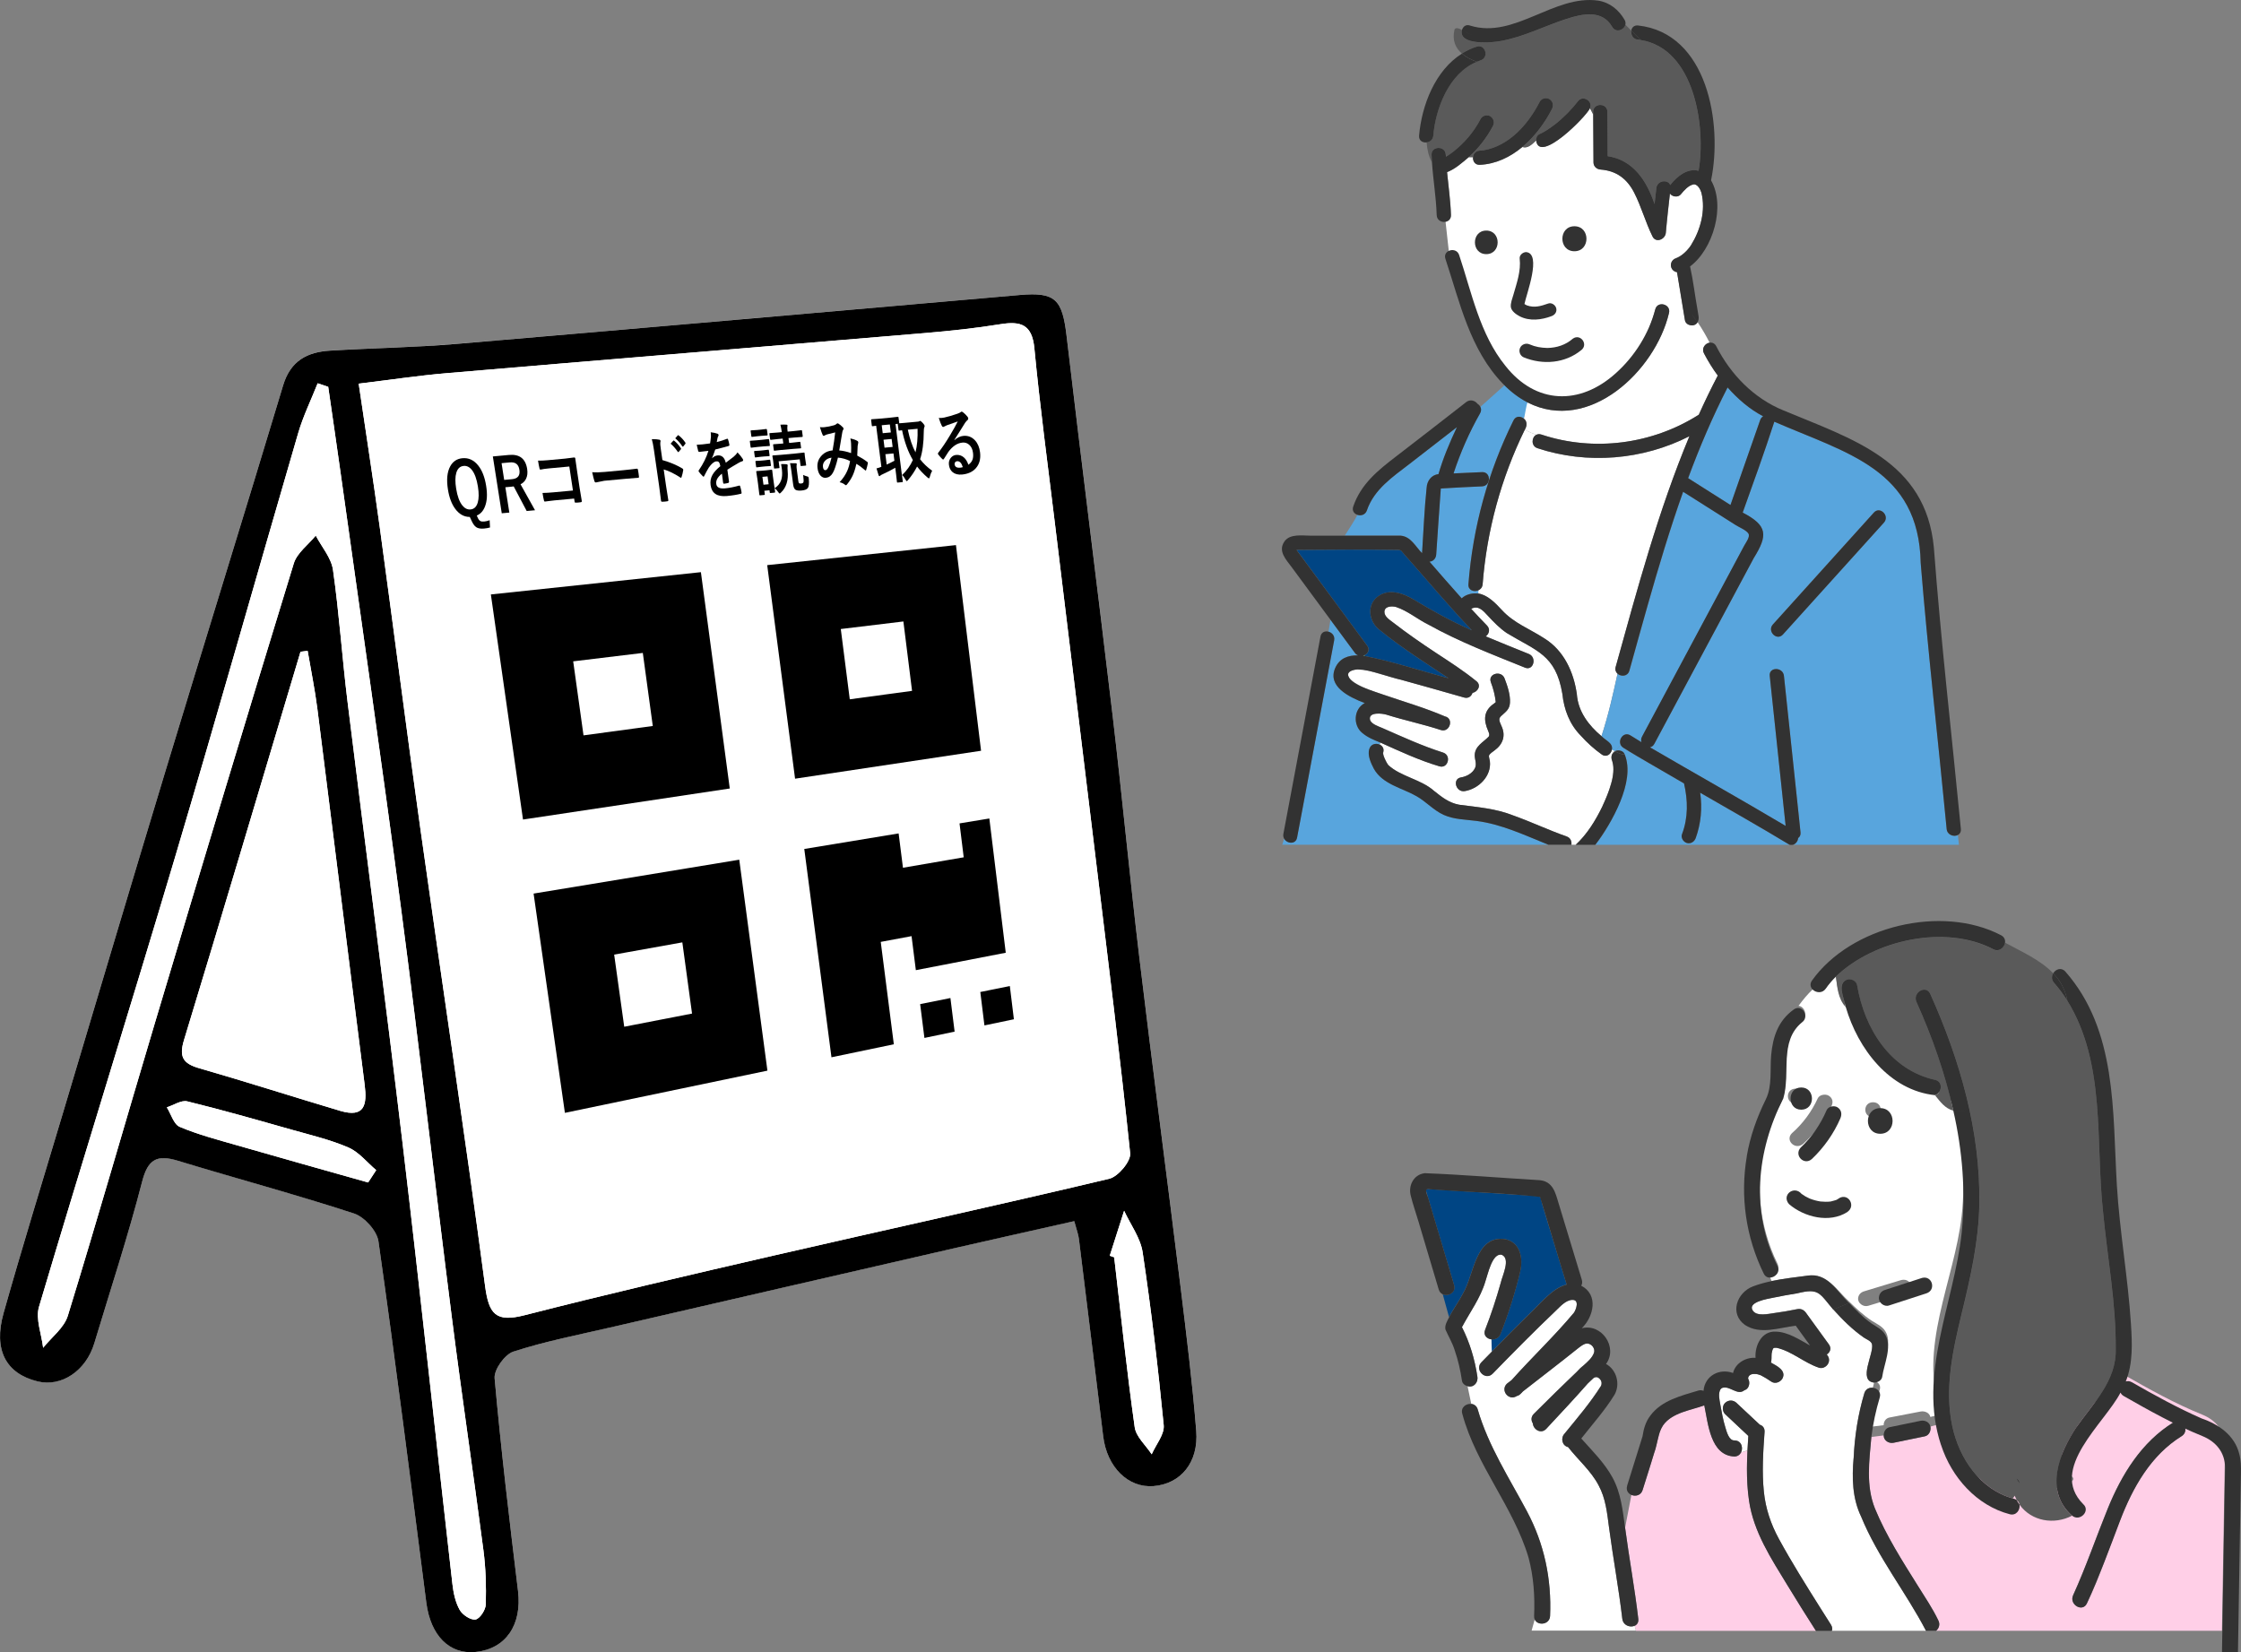 <svg width="472" height="348" viewBox="0 0 472 348" fill="none" xmlns="http://www.w3.org/2000/svg">
<rect x="0" y="0" width="472" height="348" fill="#808080" stroke="none"/>
<g clip-path="url(#clip0_0_2434)">
<path d="M226.266 257.207C226.731 258.948 227.121 259.93 227.246 260.938C228.971 274.798 230.656 288.663 232.361 302.524C233.161 309.032 237.646 313.441 242.985 313.003C248.67 312.534 252.49 308.045 251.955 301.372C251.145 291.262 249.9 281.177 248.66 271.107C245.815 248.005 242.76 224.923 239.99 201.811C237.951 184.798 236.356 167.731 234.346 150.713C231.196 124.04 227.786 97.397 224.646 70.723C223.741 63.017 222.286 61.471 214.776 62.125C175.238 65.566 135.705 69.072 96.161 72.419C87.302 73.167 78.392 73.297 69.517 73.84C64.737 74.135 61.198 75.965 59.643 81.122C51.488 108.219 43.078 135.237 34.869 162.319C27.509 186.589 20.294 210.898 13.024 235.192C8.905 248.963 4.66 262.698 0.76 276.529C-1.445 284.344 1.27 289.317 7.925 290.948C12.96 292.18 18.124 288.713 19.859 282.923C23.269 271.586 26.984 260.329 29.934 248.873C31.169 244.085 33.099 243.142 37.489 244.479C49.833 248.234 62.307 251.576 74.567 255.581C76.747 256.294 79.397 259.222 79.707 261.431C83.307 286.773 86.522 312.165 89.791 337.551C90.681 344.449 94.631 348.499 100.161 347.935C106.581 347.287 109.971 342.199 109.106 335.087C107.301 320.17 105.511 305.247 104.176 290.284C104.016 288.474 106.316 285.257 108.121 284.673C114.745 282.534 121.63 281.187 128.435 279.611C152.579 274.03 176.728 268.469 200.882 262.923C209.272 260.998 217.676 259.127 226.266 257.192V257.207Z" fill="white"/>
<path d="M226.266 257.207C217.676 259.147 209.272 261.012 200.882 262.938C176.728 268.484 152.579 274.045 128.435 279.626C121.63 281.197 114.745 282.544 108.121 284.688C106.316 285.272 104.016 288.489 104.176 290.299C105.511 305.262 107.296 320.185 109.106 335.102C109.966 342.214 106.576 347.297 100.161 347.95C94.631 348.509 90.676 344.459 89.791 337.566C86.522 312.18 83.312 286.783 79.707 261.446C79.392 259.242 76.747 256.309 74.567 255.596C62.307 251.591 49.833 248.249 37.489 244.494C33.099 243.157 31.164 244.1 29.934 248.888C26.984 260.344 23.269 271.601 19.859 282.938C18.119 288.723 12.96 292.195 7.925 290.963C1.265 289.332 -1.445 284.364 0.76 276.544C4.66 262.713 8.91 248.978 13.024 235.207C20.294 210.913 27.509 186.603 34.869 162.334C43.078 135.257 51.488 108.234 59.643 81.137C61.198 75.975 64.737 74.145 69.517 73.855C78.397 73.312 87.306 73.182 96.161 72.434C135.705 69.082 175.233 65.576 214.771 62.135C222.281 61.481 223.736 63.022 224.641 70.733C227.776 97.406 231.186 124.05 234.341 150.723C236.351 167.741 237.951 184.803 239.985 201.82C242.755 224.933 245.81 248.01 248.655 271.117C249.895 281.187 251.14 291.272 251.95 301.382C252.485 308.05 248.665 312.544 242.98 313.012C237.636 313.451 233.156 309.042 232.356 302.534C230.651 288.673 228.966 274.808 227.241 260.948C227.116 259.935 226.726 258.958 226.261 257.217L226.266 257.207ZM75.547 80.808C77.122 91.496 78.647 101.287 79.992 111.107C82.892 132.294 85.587 153.506 88.556 174.683C93.061 206.753 97.911 238.773 102.171 270.873C102.956 276.788 104.406 278.574 110.456 277.027C127.9 272.569 145.444 268.489 162.989 264.444C186.533 259.022 210.137 253.875 233.636 248.274C235.501 247.83 238.211 244.598 238.036 242.918C235.926 222.499 233.356 202.125 230.886 181.741C227.981 157.8 225.051 133.86 222.146 109.92C220.671 97.741 219.026 85.576 217.861 73.367C217.381 68.319 214.991 67.591 210.692 68.289C205.462 69.137 200.172 69.696 194.887 70.145C161.259 72.993 127.625 75.746 93.996 78.609C88.121 79.107 82.282 79.995 75.547 80.808ZM69.122 81.471C68.382 81.222 67.647 80.972 66.907 80.723C65.527 84.214 63.858 87.621 62.807 91.207C54.108 120.993 45.698 150.863 36.853 180.603C27.459 212.19 17.604 243.636 8.22 275.222C7.455 277.796 8.75 280.978 9.085 283.88C10.865 281.646 13.505 279.676 14.284 277.137C20.559 256.748 26.409 236.234 32.524 215.795C42.213 183.392 51.958 151.007 61.877 118.673C62.557 116.454 64.922 114.748 66.502 112.803C67.762 115.207 69.777 117.506 70.137 120.035C71.447 129.227 72.057 138.519 73.192 147.741C77.017 178.813 81.112 209.855 84.807 240.948C88.477 271.83 91.776 302.758 95.291 333.661C95.501 335.521 95.921 337.491 96.821 339.087C97.406 340.13 99.151 341.282 100.156 341.107C101.071 340.948 102.286 339.082 102.316 337.94C102.421 334.145 102.316 330.304 101.821 326.539C99.681 310.175 97.241 293.845 95.166 277.476C91.516 248.738 88.237 219.95 84.457 191.232C80.427 160.633 75.997 130.09 71.727 99.521C70.887 93.501 69.992 87.486 69.127 81.466L69.122 81.471ZM64.792 137.087C64.292 137.152 63.792 137.212 63.292 137.277C55.138 164.544 47.048 191.825 38.758 219.052C37.684 222.579 38.504 224.005 41.938 224.993C51.878 227.85 61.733 231.022 71.647 233.975C76.817 235.511 77.337 232.663 76.807 228.504C73.442 202.11 70.197 175.701 66.847 149.307C66.327 145.212 65.487 141.162 64.797 137.092L64.792 137.087ZM233.736 264.494C234.046 264.603 234.361 264.713 234.671 264.828C236.066 276.758 237.321 288.708 238.991 300.603C239.275 302.633 241.33 304.419 242.57 306.314C243.465 304.264 245.29 302.125 245.1 300.18C243.915 288.015 242.475 275.865 240.665 263.781C240.21 260.733 238.106 257.935 236.761 255.022C235.751 258.18 234.746 261.342 233.736 264.499V264.494ZM77.537 249.062C78.102 248.195 78.672 247.332 79.237 246.464C77.307 244.833 75.617 242.663 73.397 241.701C69.577 240.045 65.442 239.077 61.408 237.935C54.108 235.87 46.813 233.776 39.443 231.975C38.188 231.666 36.584 232.778 35.139 233.232C36.024 234.648 36.593 236.813 37.858 237.347C41.718 238.978 45.828 240.05 49.878 241.217C59.088 243.87 68.317 246.454 77.542 249.062H77.537Z" fill="black"/>
<path d="M75.547 80.808C82.282 79.995 88.121 79.107 93.996 78.609C127.625 75.746 161.259 72.993 194.887 70.145C200.172 69.696 205.462 69.137 210.692 68.289C214.991 67.591 217.381 68.319 217.861 73.367C219.026 85.576 220.666 97.741 222.146 109.92C225.051 133.86 227.981 157.8 230.886 181.741C233.356 202.125 235.926 222.499 238.036 242.918C238.211 244.598 235.501 247.83 233.636 248.274C210.137 253.875 186.533 259.022 162.989 264.444C145.439 268.484 127.895 272.564 110.456 277.027C104.411 278.574 102.956 276.793 102.171 270.873C97.911 238.773 93.061 206.748 88.556 174.683C85.582 153.506 82.887 132.294 79.992 111.107C78.647 101.292 77.122 91.496 75.547 80.808Z" fill="white"/>
<path d="M69.127 81.476C69.997 87.496 70.887 93.511 71.727 99.531C75.997 130.1 80.427 160.643 84.457 191.242C88.242 219.96 91.516 248.748 95.166 277.486C97.246 293.86 99.686 310.185 101.821 326.549C102.311 330.314 102.421 334.155 102.316 337.95C102.286 339.092 101.066 340.958 100.156 341.117C99.151 341.292 97.406 340.14 96.821 339.097C95.926 337.501 95.506 335.526 95.291 333.671C91.771 302.768 88.477 271.84 84.807 240.958C81.112 209.87 77.017 178.828 73.192 147.751C72.057 138.529 71.447 129.237 70.137 120.045C69.777 117.511 67.757 115.217 66.502 112.813C64.922 114.758 62.557 116.464 61.877 118.683C51.958 151.017 42.213 183.401 32.524 215.805C26.409 236.244 20.559 256.758 14.284 277.147C13.505 279.686 10.865 281.656 9.085 283.89C8.75 280.988 7.455 277.805 8.22 275.232C17.604 243.646 27.459 212.199 36.853 180.613C45.698 150.873 54.108 121.002 62.807 91.217C63.858 87.631 65.527 84.224 66.907 80.733C67.647 80.983 68.382 81.232 69.122 81.481L69.127 81.476Z" fill="white"/>
<path d="M64.797 137.092C65.487 141.162 66.327 145.217 66.847 149.307C70.197 175.701 73.442 202.11 76.807 228.504C77.337 232.668 76.822 235.516 71.647 233.975C61.733 231.027 51.878 227.855 41.938 224.993C38.508 224.005 37.688 222.579 38.758 219.052C47.048 191.825 55.138 164.544 63.292 137.277C63.792 137.212 64.292 137.152 64.792 137.087L64.797 137.092Z" fill="white"/>
<path d="M233.736 264.499C234.746 261.342 235.751 258.18 236.761 255.022C238.106 257.935 240.21 260.738 240.665 263.781C242.475 275.865 243.915 288.015 245.1 300.18C245.29 302.125 243.465 304.264 242.57 306.314C241.33 304.419 239.276 302.633 238.991 300.604C237.321 288.708 236.066 276.758 234.671 264.828C234.361 264.718 234.046 264.608 233.736 264.494V264.499Z" fill="white"/>
<path d="M77.537 249.067C68.312 246.459 59.083 243.875 49.873 241.222C45.823 240.055 41.718 238.983 37.853 237.352C36.593 236.818 36.019 234.653 35.134 233.237C36.578 232.783 38.184 231.676 39.438 231.98C46.808 233.781 54.103 235.87 61.403 237.94C65.437 239.082 69.567 240.05 73.392 241.706C75.612 242.668 77.302 244.843 79.232 246.469C78.667 247.337 78.097 248.2 77.532 249.067H77.537Z" fill="white"/>
<path d="M103.386 125.207L147.624 120.514L153.704 166.08L110.156 172.618L103.386 125.207ZM112.386 188.214L155.704 181.077L161.634 225.506L118.98 234.399L112.386 188.219V188.214ZM122.905 154.888L137.49 152.913L135.39 137.526L120.725 139.297L122.9 154.888H122.905ZM131.475 216.259L145.759 213.486L143.714 198.489L129.355 201.067L131.475 216.259ZM201.342 114.818L206.632 158.13L167.458 164.015L161.589 119.032L201.347 114.813L201.342 114.818ZM208.377 172.399L211.832 200.673L192.897 204.344L191.992 197.177L185.503 198.389L188.258 219.955L175.123 222.693L169.398 178.818L189.268 175.541L190.182 182.773L202.977 180.574L202.097 173.431L208.387 172.394L208.377 172.399ZM190.272 130.898L177.088 132.489L178.978 147.292L192.097 145.516L190.272 130.898ZM200.177 210.21L201.062 217.292L194.702 218.618L193.802 211.496L200.177 210.214V210.21ZM212.692 207.691L213.547 214.688L207.342 215.98L206.472 208.943L212.692 207.691Z" fill="black"/>
<path d="M103.131 109.581L103.206 111.102C102.831 111.207 102.411 111.282 101.941 111.327C101.211 111.392 100.656 111.292 100.276 111.022C99.951 110.793 99.641 110.374 99.356 109.756L98.946 108.883C97.746 108.883 96.726 108.314 95.886 107.187C95.131 106.17 94.616 104.808 94.346 103.102C94.011 101.027 94.176 99.391 94.841 98.195C95.401 97.182 96.246 96.624 97.386 96.514C98.701 96.389 99.816 96.908 100.731 98.06C101.551 99.087 102.101 100.509 102.391 102.324C102.681 104.14 102.591 105.506 102.161 106.643C101.796 107.606 101.216 108.254 100.421 108.584L100.671 109.152C100.821 109.456 100.996 109.661 101.196 109.756C101.381 109.85 101.641 109.88 101.971 109.85C102.326 109.815 102.711 109.726 103.126 109.576L103.131 109.581ZM97.646 98.14C96.886 98.21 96.371 98.693 96.106 99.591C95.861 100.414 95.851 101.526 96.076 102.923C96.331 104.509 96.761 105.681 97.366 106.444C97.871 107.077 98.451 107.367 99.106 107.302C99.861 107.232 100.371 106.743 100.631 105.825C100.871 104.993 100.881 103.885 100.661 102.494C100.406 100.898 99.981 99.721 99.381 98.978C98.886 98.354 98.306 98.075 97.641 98.135L97.646 98.14Z" fill="black"/>
<path d="M103.796 96.14L107.186 95.826C109.416 95.616 110.696 96.603 111.031 98.783C111.156 99.586 111.076 100.269 110.796 100.843C110.551 101.352 110.161 101.741 109.636 102.005L112.686 107.471L110.931 107.631L108.196 102.449L107.771 102.504L106.441 102.628L107.276 107.965L105.681 108.11L103.801 96.135L103.796 96.14ZM105.641 97.556L106.191 101.082L107.831 100.933C109.061 100.818 109.581 100.165 109.396 98.963C109.211 97.761 108.536 97.287 107.356 97.397L105.641 97.556Z" fill="black"/>
<path d="M120.675 103.317L119.91 98.259L115.665 98.653C114.875 98.728 114.27 98.813 113.855 98.913C113.73 98.923 113.66 98.843 113.63 98.663C113.52 98.204 113.415 97.656 113.32 97.017C113.895 97.037 114.58 97.007 115.365 96.933L118.98 96.599C119.405 96.559 120.045 96.479 120.895 96.359C121.06 96.344 121.15 96.409 121.17 96.559V96.603L121.52 99.052L122.075 102.753C122.185 103.481 122.34 104.409 122.54 105.536C122.56 105.666 122.495 105.746 122.355 105.776C122.19 105.806 122.015 105.83 121.825 105.845C121.635 105.86 121.455 105.87 121.29 105.87C121.18 105.87 121.115 105.855 121.085 105.83C121.055 105.806 121.035 105.736 121.02 105.631L120.925 105.013L116.755 105.397C116.44 105.426 116.065 105.471 115.63 105.531C115.15 105.596 114.865 105.631 114.775 105.641C114.67 105.651 114.605 105.576 114.57 105.422C114.465 104.983 114.36 104.454 114.265 103.83C114.905 103.821 115.655 103.781 116.51 103.701L120.67 103.317H120.675Z" fill="black"/>
<path d="M124.73 99.456C125.385 99.521 126.27 99.506 127.385 99.401L131.31 99.037C131.695 99.002 132.19 98.948 132.795 98.878C133.565 98.793 134.005 98.738 134.105 98.723H134.165C134.27 98.708 134.335 98.778 134.36 98.923C134.405 99.157 134.45 99.401 134.485 99.656C134.52 99.91 134.55 100.145 134.575 100.384C134.6 100.539 134.55 100.623 134.435 100.633H134.385C133.165 100.728 132.255 100.803 131.66 100.858L127.28 101.262L125.52 101.616C125.365 101.631 125.255 101.531 125.19 101.317C125.06 100.918 124.905 100.294 124.725 99.451L124.73 99.456Z" fill="black"/>
<path d="M139.514 96.903C141.134 97.372 142.529 97.955 143.699 98.658C143.814 98.718 143.884 98.803 143.899 98.908C143.904 98.948 143.899 98.993 143.899 99.047C143.819 99.546 143.704 100.01 143.564 100.444C143.529 100.564 143.484 100.628 143.429 100.633C143.379 100.633 143.334 100.618 143.279 100.569C142.004 99.741 140.839 99.177 139.789 98.873L140.279 102.299C140.359 102.863 140.519 103.87 140.759 105.322V105.367C140.784 105.491 140.719 105.561 140.574 105.576C140.394 105.606 140.214 105.631 140.034 105.651C139.854 105.671 139.669 105.676 139.489 105.676C139.334 105.691 139.244 105.621 139.224 105.461C139.114 104.464 138.984 103.451 138.834 102.419L137.735 94.788C137.6 93.84 137.45 93.077 137.285 92.499C138.01 92.494 138.529 92.529 138.849 92.609C139.009 92.633 139.099 92.718 139.119 92.853C139.129 92.938 139.119 93.062 139.069 93.222C139.034 93.362 139.074 93.855 139.194 94.688L139.514 96.913V96.903ZM141.249 93.446L141.814 92.818C141.839 92.788 141.864 92.773 141.884 92.773C141.914 92.773 141.949 92.788 141.999 92.833C142.474 93.207 142.939 93.726 143.394 94.389C143.424 94.429 143.439 94.464 143.444 94.499C143.449 94.544 143.434 94.594 143.399 94.643L142.949 95.172C142.919 95.212 142.889 95.232 142.859 95.232C142.824 95.232 142.784 95.207 142.739 95.142C142.254 94.439 141.754 93.875 141.244 93.446H141.249ZM142.224 92.314L142.759 91.696C142.784 91.666 142.809 91.651 142.829 91.651C142.859 91.651 142.894 91.666 142.939 91.711C143.479 92.125 143.944 92.623 144.334 93.207C144.364 93.257 144.384 93.297 144.389 93.332C144.399 93.386 144.379 93.441 144.339 93.491L143.919 94.025C143.889 94.06 143.859 94.075 143.829 94.08C143.784 94.08 143.744 94.055 143.699 93.99C143.259 93.327 142.764 92.768 142.219 92.319L142.224 92.314Z" fill="black"/>
<path d="M149.699 91.047C150.289 91.112 150.774 91.217 151.154 91.362C151.259 91.397 151.324 91.481 151.339 91.616C151.354 91.711 151.339 91.79 151.289 91.85C151.229 91.935 151.174 92.065 151.129 92.244C151.119 92.294 151.104 92.374 151.084 92.479C151.044 92.703 150.999 92.918 150.959 93.117C151.734 92.928 152.454 92.693 153.124 92.424C153.149 92.414 153.174 92.414 153.194 92.409C153.259 92.404 153.309 92.454 153.344 92.564C153.464 92.918 153.559 93.287 153.624 93.671V93.716C153.644 93.825 153.584 93.9 153.449 93.94C152.519 94.204 151.584 94.454 150.644 94.678C150.354 95.536 150.134 96.14 149.969 96.489L149.984 96.519C150.324 96.165 150.714 95.965 151.144 95.925C152.024 95.845 152.599 96.359 152.864 97.466C153.634 96.898 154.184 96.479 154.519 96.204C154.879 95.905 155.149 95.596 155.329 95.282C155.779 95.756 156.129 96.184 156.379 96.569C156.459 96.688 156.509 96.798 156.524 96.903C156.539 97.017 156.489 97.097 156.369 97.142C156.129 97.212 155.889 97.312 155.654 97.446C154.529 98.095 153.709 98.588 153.199 98.928L153.544 101.426C153.564 101.581 153.499 101.681 153.349 101.726C153.089 101.8 152.804 101.85 152.494 101.88C152.389 101.89 152.319 101.81 152.299 101.646C152.174 100.758 152.094 100.13 152.049 99.761C151.534 100.18 151.189 100.579 151.014 100.953C150.864 101.262 150.814 101.596 150.864 101.955C150.964 102.663 151.579 102.968 152.704 102.863C153.589 102.783 154.589 102.584 155.704 102.274H155.739C155.819 102.264 155.869 102.319 155.894 102.434C156.029 102.853 156.124 103.277 156.184 103.691V103.746C156.214 103.9 156.179 103.985 156.084 103.99C155.274 104.199 154.279 104.364 153.089 104.474C151.049 104.663 149.909 103.905 149.669 102.204C149.559 101.411 149.684 100.688 150.054 100.03C150.379 99.446 150.934 98.833 151.719 98.189C151.639 97.771 151.539 97.491 151.414 97.352C151.299 97.212 151.129 97.157 150.904 97.177H150.834C150.364 97.252 149.854 97.681 149.299 98.464C148.989 98.968 148.659 99.571 148.314 100.264C148.269 100.359 148.224 100.409 148.184 100.414C148.154 100.414 148.104 100.384 148.039 100.319C147.629 99.91 147.349 99.591 147.199 99.362C147.159 99.307 147.139 99.262 147.129 99.222C147.119 99.167 147.139 99.107 147.189 99.047C148.124 97.686 148.794 96.324 149.209 94.958C148.644 95.042 147.994 95.117 147.254 95.187C147.164 95.197 147.094 95.117 147.044 94.953C146.989 94.758 146.889 94.334 146.744 93.681C147.139 93.666 147.549 93.636 147.979 93.596C148.499 93.546 149.024 93.481 149.554 93.397C149.639 92.923 149.694 92.464 149.734 92.025C149.749 91.711 149.734 91.391 149.689 91.062L149.699 91.047Z" fill="black"/>
<path d="M159.329 92.743L160.549 92.628L161.834 92.479C161.899 92.474 161.939 92.479 161.959 92.499C161.974 92.519 161.984 92.564 161.994 92.633L162.144 93.746C162.154 93.83 162.154 93.885 162.144 93.905C162.129 93.92 162.094 93.935 162.034 93.94L160.744 94.03L159.524 94.145L158.254 94.294C158.184 94.299 158.144 94.294 158.129 94.269C158.114 94.249 158.104 94.204 158.089 94.125L157.939 93.013C157.929 92.933 157.929 92.883 157.939 92.868C157.949 92.853 157.989 92.838 158.049 92.833L159.329 92.743ZM163.244 103.576C163.259 103.691 163.234 103.751 163.159 103.761L162.284 103.84C162.214 103.845 162.174 103.84 162.159 103.82C162.144 103.8 162.134 103.756 162.124 103.681L162.069 103.267L160.984 103.367L161.079 104.06C161.089 104.14 161.089 104.19 161.079 104.214C161.064 104.229 161.029 104.239 160.974 104.249L160.104 104.329C160.034 104.334 159.989 104.329 159.969 104.309C159.954 104.289 159.944 104.244 159.934 104.17L159.649 101.845L159.514 100.853L159.284 99.401C159.274 99.317 159.274 99.262 159.294 99.247C159.309 99.232 159.349 99.217 159.409 99.212L160.514 99.142L161.399 99.062L162.519 98.928C162.589 98.923 162.634 98.978 162.649 99.092L162.784 100.284L162.929 101.362L163.254 103.581L163.244 103.576ZM159.329 90.579L160.284 90.489L161.389 90.354C161.469 90.349 161.519 90.399 161.534 90.509L161.674 91.536C161.689 91.651 161.659 91.716 161.579 91.721L160.464 91.796L159.509 91.885L158.404 92.02C158.339 92.025 158.299 92.02 158.284 92C158.269 91.98 158.259 91.935 158.244 91.855L158.104 90.828C158.094 90.748 158.094 90.698 158.104 90.683C158.114 90.668 158.154 90.653 158.209 90.648L159.324 90.574L159.329 90.579ZM159.979 94.923L160.764 94.848L161.779 94.723C161.849 94.718 161.894 94.723 161.909 94.743C161.929 94.763 161.944 94.808 161.954 94.888L162.089 95.9C162.099 95.98 162.094 96.03 162.079 96.045C162.064 96.06 162.024 96.075 161.964 96.08L160.944 96.145L160.159 96.219L159.134 96.344C159.069 96.349 159.029 96.344 159.009 96.324C158.994 96.304 158.984 96.259 158.974 96.189L158.834 95.177C158.824 95.092 158.824 95.037 158.844 95.022C158.854 95.007 158.889 94.998 158.949 94.987L159.984 94.923H159.979ZM160.264 97.027L161.049 96.953L162.059 96.823C162.129 96.818 162.174 96.823 162.189 96.843C162.209 96.863 162.224 96.908 162.234 96.983L162.369 97.975C162.379 98.06 162.379 98.115 162.359 98.13C162.344 98.145 162.304 98.16 162.244 98.165L161.224 98.229L160.439 98.304L159.414 98.429C159.349 98.434 159.309 98.429 159.289 98.409C159.274 98.389 159.264 98.344 159.249 98.264L159.114 97.272C159.104 97.192 159.104 97.137 159.124 97.117C159.134 97.102 159.169 97.092 159.229 97.082L160.264 97.027ZM161.664 100.339L160.579 100.439L160.804 102.095L161.889 101.995L161.664 100.339ZM163.154 102.823C163.829 102.389 164.284 101.835 164.518 101.167C164.728 100.589 164.788 99.88 164.699 99.042C164.679 98.853 164.659 98.683 164.639 98.534C164.604 98.264 164.564 98.005 164.514 97.756C164.838 97.741 165.213 97.746 165.628 97.776C165.798 97.796 165.888 97.86 165.903 97.975C165.913 98.035 165.903 98.15 165.878 98.324C165.858 98.419 165.863 98.693 165.898 99.142C166.088 101.142 165.613 102.683 164.479 103.756C164.364 103.875 164.274 103.935 164.214 103.94C164.144 103.945 164.034 103.84 163.894 103.626C163.654 103.277 163.404 103.012 163.154 102.828V102.823ZM167.663 95.506L169.303 95.322C169.373 95.317 169.413 95.322 169.428 95.342C169.443 95.362 169.453 95.406 169.463 95.476L169.518 96.07L169.578 96.524L169.783 97.875C169.793 97.96 169.793 98.015 169.783 98.035C169.773 98.055 169.738 98.065 169.678 98.07L168.743 98.155C168.678 98.16 168.643 98.155 168.633 98.135C168.623 98.115 168.613 98.065 168.603 97.985L168.438 96.753L163.999 97.162L164.169 98.424C164.179 98.504 164.179 98.554 164.169 98.569C164.159 98.584 164.119 98.599 164.064 98.603L163.169 98.688C163.104 98.693 163.064 98.688 163.049 98.668C163.034 98.648 163.024 98.603 163.014 98.534L162.854 97.167L162.804 96.793L162.689 96.105C162.679 96.025 162.679 95.975 162.689 95.96C162.699 95.945 162.739 95.93 162.799 95.925L164.444 95.805L167.678 95.506H167.663ZM164.624 94.763L163.129 94.933C163.064 94.938 163.024 94.933 163.009 94.913C162.994 94.893 162.984 94.848 162.974 94.778L162.839 93.761C162.829 93.676 162.829 93.621 162.839 93.601C162.854 93.586 162.889 93.571 162.944 93.566L164.444 93.456L164.983 93.406L164.843 92.379L163.989 92.459L162.359 92.643C162.294 92.648 162.254 92.643 162.239 92.623C162.224 92.603 162.214 92.559 162.204 92.489L162.059 91.421C162.049 91.337 162.049 91.282 162.059 91.257C162.074 91.242 162.109 91.227 162.164 91.222L163.804 91.102L164.663 91.022C164.584 90.444 164.489 89.92 164.369 89.451C164.813 89.426 165.238 89.421 165.643 89.441C165.778 89.451 165.853 89.501 165.863 89.601C165.873 89.681 165.863 89.79 165.833 89.92C165.798 90.035 165.818 90.369 165.893 90.913L167.148 90.798L168.778 90.614C168.838 90.609 168.878 90.614 168.893 90.643C168.908 90.663 168.918 90.708 168.928 90.788L169.068 91.855C169.083 91.965 169.048 92.025 168.963 92.035L167.328 92.155L166.073 92.269L166.208 93.297L166.908 93.232L168.428 93.062C168.493 93.057 168.533 93.062 168.548 93.092C168.563 93.112 168.573 93.157 168.583 93.237L168.718 94.259C168.728 94.339 168.728 94.389 168.718 94.404C168.708 94.419 168.668 94.434 168.613 94.439L167.088 94.549L164.619 94.778L164.624 94.763ZM169.163 100.025C169.433 100.17 169.698 100.269 169.953 100.329C170.103 100.359 170.198 100.404 170.243 100.454C170.288 100.499 170.318 100.594 170.333 100.728L170.348 100.843C170.433 101.805 170.373 102.444 170.168 102.758C169.968 103.067 169.528 103.252 168.843 103.317C168.253 103.372 167.828 103.317 167.563 103.167C167.303 103.012 167.138 102.648 167.058 102.075L166.668 99.142C166.578 98.459 166.488 97.935 166.398 97.561C167.013 97.561 167.408 97.561 167.583 97.576C167.723 97.576 167.803 97.631 167.818 97.731C167.818 97.741 167.803 97.855 167.773 98.08C167.748 98.21 167.783 98.599 167.868 99.247L168.153 101.377C168.183 101.581 168.233 101.721 168.303 101.786C168.388 101.84 168.538 101.855 168.758 101.835C169.003 101.815 169.153 101.726 169.218 101.571C169.288 101.426 169.268 100.913 169.163 100.03V100.025Z" fill="black"/>
<path d="M179.253 95.441C179.288 94.658 179.283 93.98 179.253 93.406C179.243 93.252 179.233 93.102 179.213 92.958C179.188 92.773 179.153 92.574 179.103 92.349C179.773 92.494 180.278 92.673 180.613 92.888C180.703 92.943 180.758 93.027 180.773 93.142C180.783 93.202 180.773 93.257 180.758 93.297C180.678 93.631 180.638 93.84 180.638 93.925C180.623 94.424 180.598 95.107 180.553 95.965C181.343 96.369 182.043 96.808 182.658 97.287C182.733 97.327 182.773 97.377 182.783 97.446C182.783 97.481 182.783 97.536 182.783 97.606C182.683 98.1 182.563 98.564 182.428 98.993C182.403 99.067 182.368 99.107 182.328 99.107C182.288 99.107 182.238 99.082 182.168 99.013C181.563 98.479 180.963 98.04 180.368 97.696C180.153 98.693 179.888 99.531 179.568 100.209C179.278 100.823 178.893 101.426 178.413 102.01C178.313 102.135 178.238 102.204 178.188 102.204C178.148 102.204 178.083 102.18 177.993 102.115C177.683 101.855 177.298 101.676 176.838 101.571C177.533 100.808 178.063 100.03 178.418 99.237C178.703 98.603 178.913 97.89 179.038 97.107C178.273 96.718 177.423 96.474 176.488 96.384C176.098 98.005 175.733 99.087 175.393 99.636C175.038 100.244 174.553 100.579 173.938 100.638C173.508 100.678 173.133 100.519 172.808 100.17C172.488 99.811 172.283 99.302 172.193 98.643C172.058 97.606 172.338 96.718 173.033 95.975C173.633 95.322 174.413 94.953 175.363 94.868C175.603 93.536 175.783 92.274 175.903 91.077C175.358 91.207 174.808 91.342 174.243 91.486C174.038 91.541 173.863 91.616 173.708 91.716C173.633 91.766 173.563 91.79 173.493 91.796C173.403 91.805 173.328 91.751 173.278 91.636C173.133 91.347 172.938 90.788 172.693 89.965C172.958 90.005 173.243 90.015 173.553 89.985C173.623 89.98 173.698 89.97 173.788 89.955C174.303 89.905 174.928 89.781 175.673 89.571C175.903 89.501 176.093 89.397 176.238 89.247C176.278 89.202 176.328 89.177 176.393 89.172C176.463 89.167 176.518 89.182 176.568 89.217C176.903 89.416 177.218 89.681 177.523 90C177.608 90.085 177.653 90.17 177.668 90.259C177.678 90.329 177.648 90.424 177.583 90.539C177.513 90.638 177.458 90.778 177.423 90.963L177.348 91.377C176.998 93.476 176.803 94.643 176.763 94.878C177.528 94.933 178.353 95.117 179.248 95.431L179.253 95.441ZM175.133 96.394C174.488 96.484 173.998 96.748 173.663 97.182C173.388 97.536 173.278 97.925 173.333 98.359C173.393 98.833 173.568 99.057 173.858 99.032C174.083 99.013 174.293 98.793 174.488 98.374C174.713 97.895 174.928 97.237 175.133 96.394Z" fill="black"/>
<path d="M196.332 99.157C196.137 99.476 195.972 99.895 195.842 100.414C195.782 100.638 195.722 100.753 195.662 100.763C195.612 100.763 195.512 100.703 195.352 100.569C194.507 99.855 193.777 99.082 193.157 98.259C192.662 99.247 192.022 100.199 191.237 101.122C191.122 101.262 191.037 101.332 190.992 101.337C190.927 101.342 190.832 101.227 190.702 100.988C190.462 100.544 190.227 100.234 190.002 100.055C190.997 99.112 191.752 98.06 192.267 96.888C191.257 95.182 190.497 93.092 189.997 90.628L189.392 90.698C189.327 90.703 189.287 90.698 189.272 90.668C189.257 90.648 189.247 90.599 189.237 90.519L189.082 89.267L188.612 89.312L189.912 99.716L190.142 101.362C190.152 101.446 190.152 101.501 190.137 101.516C190.122 101.531 190.087 101.546 190.032 101.551L189.072 101.641C189.002 101.646 188.962 101.641 188.947 101.621C188.932 101.601 188.922 101.556 188.912 101.476L188.727 99.83L188.563 98.524C187.768 98.987 186.843 99.461 185.788 99.945C185.598 100.025 185.478 100.1 185.418 100.17C185.353 100.249 185.293 100.289 185.233 100.294C185.153 100.299 185.093 100.239 185.053 100.105C184.903 99.666 184.758 99.187 184.608 98.658C185.008 98.559 185.348 98.449 185.633 98.324L184.538 89.676C184.338 89.701 184.148 89.726 183.968 89.751C183.848 89.766 183.783 89.775 183.778 89.775C183.713 89.781 183.673 89.775 183.653 89.756C183.638 89.736 183.628 89.691 183.618 89.621L183.478 88.504C183.468 88.419 183.468 88.364 183.488 88.339C183.498 88.324 183.533 88.309 183.593 88.304L185.113 88.195L187.563 87.965L189.097 87.79C189.162 87.785 189.202 87.79 189.217 87.82C189.232 87.84 189.242 87.885 189.252 87.965L189.402 89.157C189.537 89.157 189.957 89.122 190.662 89.057L193.327 88.808C193.477 88.793 193.572 88.768 193.622 88.733C193.667 88.688 193.727 88.663 193.797 88.653C193.882 88.643 194.077 88.798 194.377 89.112C194.607 89.382 194.732 89.571 194.747 89.681C194.757 89.775 194.727 89.905 194.652 90.07C194.602 90.189 194.572 90.459 194.567 90.883C194.557 93.257 194.302 95.207 193.792 96.728C194.462 97.611 195.312 98.419 196.332 99.152V99.157ZM185.918 91.242L187.628 91.082L187.418 89.406L185.708 89.566L185.918 91.237V91.242ZM186.303 94.294L188.008 94.135L187.798 92.459L186.088 92.618L186.298 94.294H186.303ZM188.378 97.052L188.183 95.506L186.478 95.666L186.753 97.85C187.193 97.656 187.738 97.391 188.378 97.052ZM193.257 90.314L191.207 90.504C191.612 92.434 192.152 94.02 192.822 95.272C193.172 93.895 193.317 92.239 193.257 90.314Z" fill="black"/>
<path d="M201.722 88.768C200.972 89.017 200.197 89.292 199.402 89.586C199.197 89.666 199.032 89.746 198.907 89.825C198.812 89.885 198.732 89.92 198.667 89.925C198.547 89.935 198.447 89.855 198.362 89.681C198.192 89.372 197.982 88.823 197.727 88.03C197.942 88.045 198.167 88.045 198.402 88.02C198.562 88.005 198.722 87.98 198.877 87.95C199.712 87.766 200.627 87.496 201.622 87.152C201.952 87.032 202.172 86.933 202.272 86.853C202.377 86.758 202.447 86.713 202.492 86.708C202.587 86.698 202.687 86.733 202.792 86.803C203.162 87.092 203.477 87.401 203.742 87.731C203.852 87.855 203.912 87.98 203.927 88.1C203.947 88.269 203.892 88.399 203.762 88.494C203.632 88.594 203.472 88.778 203.277 89.042C203.062 89.382 202.662 90.02 202.082 90.958C201.647 91.651 201.292 92.215 201.012 92.648L201.032 92.693C201.627 92.165 202.252 91.87 202.912 91.811C203.882 91.721 204.702 92.04 205.367 92.763C205.947 93.397 206.297 94.239 206.422 95.282C206.587 96.678 206.277 97.805 205.492 98.663C204.812 99.406 203.857 99.835 202.627 99.95C201.792 100.025 201.127 99.855 200.632 99.441C200.197 99.082 199.942 98.564 199.862 97.89C199.792 97.327 199.927 96.843 200.262 96.429C200.557 96.07 200.927 95.865 201.372 95.825C201.997 95.766 202.542 95.94 203.002 96.339C203.417 96.698 203.737 97.212 203.962 97.89C204.397 97.581 204.687 97.212 204.837 96.793C204.972 96.409 205.002 95.945 204.937 95.397C204.847 94.638 204.572 94.06 204.112 93.661C203.717 93.317 203.252 93.172 202.712 93.222C201.632 93.322 200.647 93.97 199.757 95.167C199.622 95.367 199.317 95.84 198.847 96.594C198.767 96.718 198.707 96.783 198.657 96.788C198.607 96.793 198.542 96.753 198.452 96.668C198.197 96.439 197.917 96.125 197.607 95.716C197.572 95.676 197.557 95.636 197.547 95.591C197.537 95.526 197.562 95.446 197.622 95.352C198.427 94.329 199.262 93.087 200.127 91.631C200.832 90.454 201.367 89.496 201.722 88.768ZM202.787 98.389C202.517 97.511 202.112 97.097 201.577 97.147C201.392 97.162 201.252 97.242 201.157 97.386C201.072 97.501 201.042 97.636 201.062 97.796C201.127 98.334 201.517 98.569 202.232 98.504C202.447 98.484 202.632 98.449 202.792 98.389H202.787Z" fill="black"/>
</g>
<g clip-path="url(#clip1_0_2434)">
<path d="M355.565 100.714C357.979 94.193 360.692 87.802 363.874 81.62C366.018 84.017 368.492 86.194 371.365 87.692C371.095 87.862 370.866 88.111 370.736 88.491C368.652 94.453 366.567 100.415 364.482 106.377C361.51 104.489 358.537 102.612 355.565 100.724V100.714Z" fill="#58A5DD"/>
<path d="M378.726 176.532C379.065 176.302 379.285 175.913 379.225 175.344C379.085 173.985 378.936 172.617 378.796 171.259C377.779 161.632 376.761 151.995 375.734 142.368C375.534 140.471 372.542 140.451 372.741 142.368C373.859 152.904 374.976 163.44 376.093 173.975C366.627 168.353 357.031 162.96 347.505 157.418C347.864 157.348 348.203 157.128 348.433 156.699C350.986 151.935 353.53 147.172 356.083 142.408C360.512 134.129 364.951 125.84 369.38 117.561C372.352 112.758 372.342 110.731 367.046 107.984C369.32 101.633 371.634 95.252 373.709 88.84C388.861 95.461 404.152 98.807 404.541 118.62C406.057 137.315 408.212 155.96 410.008 174.635C410.137 175.913 411.524 176.332 412.372 175.893L412.591 177.94H377.719C378.277 177.74 378.686 177.161 378.746 176.542L378.726 176.532ZM394.666 107.964C387.574 115.814 380.492 123.673 373.4 131.523C372.113 132.951 374.218 135.078 375.514 133.64C382.606 125.79 389.689 117.931 396.781 110.082C398.068 108.653 395.963 106.526 394.666 107.964Z" fill="#58A5DD"/>
<path d="M312.274 123.054C313.141 111.759 316.174 100.674 321.151 90.498C321.959 90.947 322.767 91.297 323.575 91.587C322.578 92.106 322.428 93.943 323.834 94.413C334.318 97.878 346.039 96.899 355.834 91.886C349.28 107.605 344.852 124.093 340.303 140.471C340.133 141.08 340.333 141.569 340.682 141.899C339.715 146.293 338.777 150.547 337.301 155.061C334.577 152.784 332.363 149.868 332.094 146.213C331.445 141.549 329.361 136.995 325.241 134.449C322.209 132.471 318.847 131.243 316.343 128.517C314.847 126.889 313.261 125.301 311.356 125.001V124.332C311.835 124.123 312.214 123.693 312.264 123.044L312.274 123.054Z" fill="white"/>
<path d="M302.488 116.803C302.827 112.159 303.097 107.515 303.456 102.881C306.508 102.712 309.171 102.552 312.144 102.432C314.069 102.342 314.069 99.346 312.144 99.436C310.139 99.526 308.144 99.616 306.139 99.706C307.585 95.302 309.451 91.057 311.735 87.033C312.004 86.553 311.984 86.084 311.795 85.704L316.872 81.151C318.398 82.709 320.104 83.897 321.999 84.876C321.72 85.285 321.141 87.722 320.952 88.171C320.293 87.622 319.256 87.552 318.767 88.531C313.411 99.326 310.199 111.04 309.271 123.054C309.171 124.322 310.438 124.742 311.356 124.342V125.011C310.368 124.852 308.782 125.091 307.835 126.02C305.55 123.474 303.296 120.887 301.052 118.291C301.86 118.251 302.418 117.582 302.468 116.803H302.488Z" fill="#58A5DD"/>
<path d="M340.133 158.237C339.914 158.117 339.695 158.007 339.475 157.917C339.784 156.519 338.228 156.02 337.311 155.071C338.787 150.557 339.724 146.303 340.692 141.909C341.43 142.578 342.847 142.528 343.196 141.28C344.473 136.686 345.739 132.092 347.046 127.508C349.33 119.499 351.724 111.47 354.517 103.6C358.228 105.947 361.939 108.304 365.649 110.651C366.337 111.09 367.834 111.679 368.273 112.408C368.682 113.088 367.724 114.326 367.385 114.945C366.327 116.922 365.27 118.9 364.213 120.877C358.098 132.312 351.974 143.746 345.859 155.181C345.64 155.6 345.63 156 345.749 156.349C344.971 155.88 344.193 155.41 343.435 154.921C342.098 154.072 340.862 155.65 341.33 156.819C340.991 157.248 340.672 157.747 340.273 158.177C340.233 158.197 340.183 158.207 340.143 158.237H340.133Z" fill="#58A5DD"/>
<path d="M340.433 170.58C342.039 167.125 343.744 162.691 342.198 158.936C341.979 158.157 340.951 157.897 340.263 158.187C340.662 157.757 340.971 157.258 341.32 156.828C341.43 157.088 341.62 157.328 341.909 157.518C343.724 158.676 345.6 159.745 347.455 160.833C349.869 162.241 352.283 163.639 354.697 165.037C355.525 168.603 355.595 172.268 354.268 175.743C353.989 176.512 354.577 177.381 355.315 177.591C356.143 177.82 356.881 177.301 357.161 176.542C358.268 173.496 358.557 170.19 358.098 166.995C364.372 170.62 370.706 174.185 376.901 177.94H336.004C337.829 175.713 339.286 173.067 340.433 170.59V170.58Z" fill="#58A5DD"/>
<path d="M293.132 165.237C294.837 166.156 296.703 166.755 298.389 167.724C300.403 168.872 301.95 170.68 304.074 171.639C306.239 172.617 308.593 172.607 310.907 172.907C316.264 173.586 321.171 175.943 326.129 177.93H270.07L270.459 176.642C271.047 177.72 272.913 177.92 273.192 176.422C273.511 174.714 273.83 172.997 274.16 171.289C276.444 159.145 278.718 147.012 281.002 134.868C281.182 133.919 280.543 133.25 279.815 133.051L280.224 130.534C281.94 132.861 283.666 135.198 285.381 137.525C285.561 137.774 285.78 137.934 286.02 138.034C283.985 137.994 282.129 138.603 281.212 140.72C279.546 144.555 284.065 146.792 287.446 148.08C285.102 149.319 284.903 152.754 286.937 154.382C288.025 155.301 289.391 155.85 290.708 156.389C290.658 156.529 290.618 156.679 290.588 156.838C289.83 156.479 288.753 156.679 288.424 157.717C287.985 159.085 288.743 160.703 289.371 161.902C290.189 163.47 291.606 164.408 293.132 165.237Z" fill="#58A5DD"/>
<path d="M283.915 142.009C284.075 141.21 285.351 141.02 285.99 140.99C287.556 140.92 289.182 141.559 290.678 141.969C296.593 143.566 302.488 145.234 308.373 146.912C309.271 147.172 309.919 146.622 310.139 145.933C311.236 145.714 312.054 144.375 310.977 143.487C308.274 141.28 305.411 139.462 302.508 137.545C299.406 135.497 296.324 133.37 293.391 131.093C292.693 130.554 291.576 129.875 291.586 128.876C291.586 127.678 293.092 127.598 294.029 127.838C296.493 128.657 298.528 130.424 300.852 131.553C307.356 135.178 314.318 137.834 321.201 140.62C322.987 141.349 323.755 138.443 321.999 137.734C318.967 136.506 315.934 135.298 312.922 134.029C313.61 133.54 313.949 132.531 313.191 131.752C312.064 130.594 310.957 129.416 309.86 128.227C311.376 127.418 312.393 128.617 313.391 129.705C314.628 131.043 315.815 132.272 317.321 133.31C323.595 137.115 327.675 137.874 329.061 146.103C329.42 149.449 330.558 152.534 332.961 154.961C334.268 156.429 335.754 157.767 337.36 158.906C338.348 159.615 339.306 158.846 339.495 157.907C339.714 158.007 339.934 158.117 340.153 158.227C339.914 158.347 339.734 158.556 339.615 158.756C339.355 159.205 339.355 159.775 339.585 160.294C340.014 161.273 339.834 162.99 339.535 164.308C338.198 169.322 335.655 174.285 331.884 177.92H330.986C331.096 177.241 330.817 176.472 329.989 176.182C326.189 174.854 322.548 173.117 318.767 171.768C315.116 170.3 311.196 170.011 307.356 169.501C305.191 169.102 303.715 167.894 302.039 166.565C299.316 164.139 295.007 163.569 292.414 161.133C292.064 160.733 291.197 158.966 291.346 158.506C291.606 157.707 291.207 157.108 290.628 156.839C290.658 156.679 290.698 156.519 290.748 156.389C294.818 158.217 298.867 160.114 303.166 161.392C305.012 161.972 305.79 159.086 303.964 158.506C299.546 157.108 295.376 155.181 291.137 153.323C290.379 152.994 288.773 152.484 288.573 151.556C288.234 149.888 291.207 150.267 292.025 150.517C295.835 151.715 299.755 152.524 303.556 153.773C305.401 154.292 306.289 151.306 304.354 150.887C300.104 149.059 295.675 147.791 291.306 146.283C289.361 145.614 287.217 144.975 285.461 143.876C284.932 143.546 283.815 142.768 283.965 142.009H283.915ZM308.513 166.635C311.456 166.156 314.159 163.45 313.8 160.354C313.77 160.054 313.54 159.345 313.61 159.155C313.76 158.746 314.428 158.356 314.737 158.097C316.583 156.769 317.211 154.911 316.194 152.824C315.904 152.075 315.485 151.476 316.134 150.857C317.101 149.938 317.949 149.488 318.029 148.03C318.129 146.323 317.5 144.475 316.892 142.897C316.204 141.11 313.321 141.889 314.009 143.696C314.528 145.074 314.877 146.453 315.047 147.901C314.947 147.99 314.837 148.08 314.727 148.17C312.463 149.678 312.423 151.666 313.451 153.982C313.62 154.442 313.81 154.741 313.56 155.161C312.443 156.339 310.668 157.138 310.618 159.046C310.588 159.984 311.097 160.893 310.668 161.802C310.139 162.91 308.872 163.569 307.725 163.759C305.83 164.069 306.638 166.955 308.523 166.645L308.513 166.635Z" fill="white"/>
<path d="M358.886 74.42C359.744 76.047 360.702 77.625 361.799 79.103C360.382 81.81 359.046 84.566 357.799 87.352C347.984 93.594 335.685 95.202 324.632 91.527C324.223 91.387 323.864 91.437 323.575 91.587C322.767 91.297 321.959 90.947 321.151 90.498C321.66 89.699 321.67 88.71 320.962 88.171C321.151 87.722 321.47 85.175 321.75 84.766C334.657 91.337 348.622 78.175 351.525 65.941C352.014 64.074 349.131 63.285 348.642 65.142C347.285 70.305 344.193 77.166 340.223 80.721C332.652 87.542 323.366 87.312 316.952 79.123C311.605 72.522 309.86 63.684 307.236 55.815C306.937 54.916 306.079 54.656 305.361 54.836L304.463 46.707C305.092 46.597 305.63 46.118 305.61 45.289C305.521 42.263 305.082 39.267 304.792 36.251C306.508 35.582 307.954 34.274 309.361 33.095H310.269C310.179 33.904 310.658 34.763 311.695 34.713C315.057 34.563 318.089 33.095 320.652 30.958C321.78 31.318 322.618 30.459 323.555 29.58C324.184 34.573 334.079 24.587 334.897 22.789C335.136 23.219 335.355 23.658 335.575 24.098L335.635 34.194C335.635 35.053 336.323 35.632 337.131 35.692C340.463 35.941 342.707 37.629 344.203 40.555C345.729 43.531 346.587 46.797 348.073 49.793C348.792 51.241 350.747 50.382 350.866 49.034C351.106 46.268 351.435 43.501 351.734 40.735C352.203 41.444 353.44 41.624 354.009 40.935C354.757 40.046 355.604 39.067 356.682 38.818C356.791 38.818 356.851 38.818 356.971 38.818C357.669 38.987 358.158 39.866 358.368 40.575C359.295 44.35 358.178 48.405 356.173 51.63C355.385 52.809 354.238 53.897 353.021 54.367C351.485 54.876 351.615 57.023 353.23 57.313C353.789 60.688 354.338 64.054 354.896 67.429C355.116 68.637 356.991 68.907 357.55 67.859C358.517 69.296 359.355 70.735 360.073 72.163C359.166 72.323 358.338 73.321 358.906 74.4L358.886 74.42Z" fill="white"/>
<path d="M313.64 49.443C311.715 49.443 311.715 52.439 313.64 52.439C315.565 52.439 315.565 49.443 313.64 49.443Z" fill="white"/>
<path d="M327.765 64.663C327.565 63.934 326.677 63.335 325.919 63.614C324.214 64.203 322.727 64.643 321.022 64.034C320.842 63.944 320.623 63.834 320.453 63.714C320.872 61.487 324.513 52.12 320.852 51.76C320.114 51.76 319.266 52.449 319.356 53.258C319.685 56.114 318.697 58.851 317.919 61.567C317.68 62.416 317.211 63.554 317.331 64.433C317.859 66.291 320.244 67.1 321.989 67.279C323.555 67.379 328.373 67.03 327.765 64.663Z" fill="white"/>
<path d="M331.096 48.994C329.171 48.994 329.171 51.99 331.096 51.99C333.021 51.99 333.021 48.994 331.096 48.994Z" fill="white"/>
<path d="M333.36 70.755C332.802 70.195 331.794 70.155 331.246 70.755C329.919 72.263 328.144 73.111 326.189 73.401C324.822 73.551 323.705 73.511 322.338 73.131C320.423 72.682 319.665 75.428 321.54 76.017C325.74 77.116 330.368 76.107 333.36 72.862C333.909 72.263 333.949 71.334 333.36 70.745V70.755Z" fill="white"/>
<path d="M300.473 29.98C301.152 29.89 301.8 29.42 301.87 28.561C302.369 22.749 305.231 15.379 311.037 13.012C311.296 12.903 311.555 12.793 311.825 12.713C313.66 12.134 312.872 9.248 311.027 9.827C309.9 10.176 308.872 10.686 307.905 11.285C306.568 10.116 305.79 8.469 306.368 6.142C306.757 5.752 307.296 5.972 307.925 6.322C307.107 9.667 314.438 9.018 316.373 8.598C321.091 7.69 325.411 5.443 329.959 3.985C333.4 2.876 337.46 2.017 339.575 5.692C340.333 7.001 342.079 6.351 342.338 5.203C342.777 5.642 343.186 6.052 343.575 6.441C343.375 7.64 344.263 8.439 345.56 8.429C345.789 8.658 346.019 8.888 346.278 9.148C346.029 8.898 345.789 8.658 345.56 8.429C356.851 10.216 359.345 26.604 357.759 35.971C355.365 35.342 353.151 37.21 351.784 38.977C351.335 37.739 349.031 37.959 348.861 39.617C348.742 40.735 348.612 41.864 348.482 42.982C346.837 38.089 344.004 33.695 338.607 32.896C338.587 29.77 338.567 26.654 338.547 23.528C338.537 21.601 335.545 21.601 335.555 23.528C335.555 23.718 335.555 23.918 335.555 24.108C335.326 23.668 335.116 23.229 334.877 22.799C335.535 21.371 333.54 20.013 332.453 21.201C331.016 23.049 329.371 24.737 327.525 26.185C326.498 26.954 325.43 27.713 324.253 28.252C323.735 28.482 323.515 29.051 323.535 29.59C322.598 30.469 321.76 31.328 320.633 30.968C323.276 28.761 325.411 25.855 326.887 22.939C327.256 22.21 327.086 21.321 326.348 20.892C325.68 20.502 324.662 20.712 324.303 21.431C321.929 26.145 317.82 30.799 312.403 31.677C312.124 31.707 311.934 31.727 311.675 31.737C310.797 31.777 310.319 32.426 310.249 33.115H309.341C311.406 31.248 313.141 29.021 314.438 26.554C314.827 25.815 314.608 24.956 313.899 24.507C313.241 24.078 312.214 24.347 311.855 25.046C310.468 27.743 308.463 30.099 306.089 31.967C305.59 32.346 305.082 32.706 304.543 33.026C304.832 30.848 301.581 30.409 301.531 32.606C301.551 33.135 301.571 33.665 301.61 34.194C300.882 32.946 300.593 31.458 300.473 29.99V29.98Z" fill="#5A5A5A"/>
<path d="M287.905 107.495C289.401 103.051 293.381 100.405 296.932 97.668C300.254 95.112 303.556 92.535 306.867 89.959C305.361 93.164 303.955 96.46 302.977 99.865C301.461 100.005 300.553 101.323 300.483 102.761C299.994 107.315 299.835 111.929 299.526 116.503C298.129 115.115 297.192 112.998 295.007 112.818C291.087 112.818 287.157 112.818 283.227 112.818C284.194 111.35 285.132 109.892 285.92 108.424C286.658 108.674 287.596 108.434 287.915 107.485L287.905 107.495Z" fill="#58A5DD"/>
<path d="M287.077 138.114C287.187 138.084 287.296 138.044 287.396 137.994L287.496 138.174C287.356 138.154 287.217 138.124 287.077 138.114Z" fill="#6EC878"/>
<path d="M273.122 115.824C280.264 115.754 287.446 115.734 294.578 115.824C295.147 115.884 295.137 116.034 295.576 116.533C300.384 121.946 305.032 127.528 310.029 132.781C305.72 130.913 301.63 128.627 297.611 126.2C295.665 125.051 293.232 124.163 291.037 125.151C287.685 126.699 287.995 130.913 290.818 132.871C295.336 136.536 300.314 139.672 305.142 142.887C299.167 141.289 293.621 139.412 287.496 138.184L287.396 138.004C288.124 137.664 288.583 136.855 287.975 136.027C283.007 129.306 278.04 122.555 273.092 115.834C273.102 115.834 273.112 115.834 273.132 115.834L273.122 115.824Z" fill="#004584"/>
<path d="M318.219 64.683C318.109 63.874 318.538 62.835 318.757 62.066C319.465 59.59 320.373 57.083 320.074 54.467C319.984 53.727 320.762 53.098 321.44 53.098C324.792 53.418 321.47 61.996 321.081 64.034C321.231 64.144 321.44 64.243 321.6 64.323C323.166 64.882 324.523 64.483 326.079 63.934C326.777 63.674 327.575 64.223 327.765 64.892C327.974 65.662 327.505 66.321 326.807 66.58C324.682 67.389 322.179 67.699 320.094 66.63C319.376 66.261 318.338 65.542 318.219 64.683Z" fill="#323232"/>
<path d="M313.042 53.528C309.85 53.528 309.85 48.565 313.042 48.565C316.234 48.565 316.234 53.528 313.042 53.528Z" fill="#323232"/>
<path d="M331.605 52.919C328.223 52.919 328.223 47.656 331.605 47.656C334.986 47.656 334.986 52.919 331.605 52.919Z" fill="#323232"/>
<path d="M333.071 73.721C329.67 76.537 324.952 76.916 320.932 75.269C320.184 74.959 319.825 74.04 320.144 73.301C320.463 72.542 321.361 72.203 322.109 72.512C323.415 73.072 324.523 73.251 325.889 73.291C327.864 73.261 329.74 72.662 331.256 71.344C332.832 70.185 334.597 72.482 333.071 73.731V73.721Z" fill="#323232"/>
<path d="M305.451 52.729C306.169 52.549 307.027 52.809 307.326 53.708C309.949 61.577 311.695 70.425 317.042 77.016C323.455 85.205 332.752 85.435 340.313 78.614C344.283 75.059 347.265 70.315 348.632 65.152C349.121 63.285 352.014 64.084 351.515 65.951C348.622 78.185 334.637 91.347 321.74 84.776C321.939 84.476 322.169 84.197 322.438 83.927C322.169 84.197 321.949 84.476 321.74 84.776C319.854 83.797 318.139 82.469 316.613 80.901C309.58 73.671 307.486 63.714 304.433 54.507C304.124 53.578 304.713 52.919 305.451 52.729Z" fill="#323232"/>
<path d="M344.991 8.349C343.914 8.259 343.435 7.26 343.585 6.431C344.213 7.06 344.822 7.67 345.57 8.419C345.38 8.389 345.191 8.369 345.001 8.349H344.991Z" fill="#323232"/>
<path d="M338.547 23.528C338.567 26.654 338.587 29.77 338.607 32.896C344.004 33.695 346.827 38.079 348.482 42.982C348.612 41.864 348.732 40.735 348.861 39.617C349.041 37.959 351.335 37.739 351.784 38.977C353.161 37.2 355.375 35.342 357.759 35.971C359.355 26.614 356.861 10.216 345.56 8.429C344.822 7.69 344.203 7.07 343.575 6.441C343.684 5.812 344.153 5.293 344.981 5.363C359.664 6.951 362.846 26.095 360.382 37.989C363.485 43.371 360.811 52.519 355.964 56.114C356.642 59.16 356.991 62.296 357.55 65.372C357.649 66.191 358.018 67.139 357.53 67.888C357.121 67.279 356.702 66.68 356.243 66.071C356.692 66.68 357.121 67.279 357.53 67.888C356.971 68.947 355.096 68.667 354.876 67.459C354.318 64.084 353.769 60.718 353.211 57.343C351.595 57.043 351.465 54.916 353.001 54.397C354.228 53.927 355.365 52.849 356.153 51.66C358.158 48.425 359.275 44.38 358.348 40.605C358.138 39.896 357.649 39.017 356.951 38.848C356.831 38.828 356.762 38.838 356.662 38.848C355.585 39.087 354.727 40.076 353.989 40.965C353.42 41.654 352.173 41.474 351.714 40.765C351.405 43.531 351.076 46.288 350.846 49.064C350.727 50.412 348.782 51.271 348.053 49.823C346.567 46.827 345.709 43.561 344.183 40.585C342.687 37.669 340.443 35.971 337.111 35.722C336.303 35.662 335.625 35.083 335.615 34.224L335.555 24.128C335.555 23.938 335.555 23.738 335.555 23.548C335.545 21.621 338.537 21.621 338.547 23.548V23.528Z" fill="#323232"/>
<path d="M304.523 32.596C304.523 32.736 304.533 32.876 304.543 33.016C305.082 32.696 305.59 32.326 306.089 31.957C308.463 30.079 310.468 27.733 311.855 25.036C312.224 24.337 313.241 24.078 313.899 24.497C314.608 24.956 314.827 25.805 314.438 26.544C313.141 29.011 311.396 31.238 309.341 33.105C307.944 34.284 306.488 35.602 304.772 36.261C305.062 39.267 305.501 42.263 305.59 45.299C305.62 46.128 305.072 46.597 304.443 46.717C303.615 46.867 302.628 46.398 302.598 45.299C302.478 41.574 301.85 37.899 301.6 34.194C301.571 33.665 301.541 33.135 301.521 32.606C301.461 30.679 304.453 30.679 304.513 32.606L304.523 32.596Z" fill="#323232"/>
<path d="M323.535 29.59C323.515 29.051 323.725 28.482 324.253 28.252C325.43 27.723 326.498 26.954 327.525 26.185C329.371 24.737 331.016 23.049 332.453 21.201C333.53 20.023 335.535 21.371 334.877 22.799C334.089 24.567 324.174 34.593 323.535 29.59Z" fill="#323232"/>
<path d="M310.249 33.105C310.318 32.416 310.797 31.767 311.675 31.727C311.934 31.727 312.124 31.697 312.403 31.667C317.82 30.788 321.919 26.135 324.303 21.421C324.672 20.702 325.68 20.492 326.348 20.882C327.076 21.311 327.256 22.21 326.887 22.929C325.411 25.845 323.276 28.751 320.633 30.958C320.244 30.838 319.825 30.579 319.346 30.099C319.825 30.579 320.244 30.828 320.633 30.958C318.069 33.095 315.037 34.563 311.675 34.713C310.638 34.763 310.159 33.904 310.249 33.095V33.105Z" fill="#323232"/>
<path d="M309.68 5.403C319.017 8.249 327.296 -1.188 336.622 0.13C339.056 0.519 340.961 2.077 342.168 4.174C342.378 4.534 342.408 4.883 342.338 5.193C342.089 6.341 340.333 6.991 339.575 5.682C337.46 2.007 333.39 2.866 329.959 3.975C325.411 5.433 321.091 7.69 316.373 8.588C314.428 9.018 307.087 9.647 307.925 6.311C308.912 6.861 310.129 7.74 311.356 7.13C310.139 7.74 308.922 6.861 307.925 6.311C308.134 5.602 308.772 5.063 309.66 5.393L309.68 5.403Z" fill="#323232"/>
<path d="M311.037 9.827C312.882 9.248 313.67 12.144 311.835 12.713C311.565 12.803 311.306 12.903 311.047 13.012C309.91 12.603 308.792 12.044 307.915 11.275C308.872 10.676 309.91 10.176 311.037 9.817V9.827Z" fill="#323232"/>
<path d="M307.915 11.285C308.792 12.054 309.9 12.613 311.047 13.022C305.241 15.389 302.379 22.749 301.88 28.572C301.81 29.43 301.162 29.9 300.483 29.99C299.665 30.099 298.798 29.63 298.887 28.572C299.436 22.18 302.279 14.82 307.915 11.295V11.285Z" fill="#323232"/>
<path d="M375.524 133.64C374.228 135.078 372.123 132.951 373.41 131.523C380.502 123.673 387.584 115.814 394.676 107.964C395.973 106.526 398.078 108.654 396.791 110.082C389.699 117.931 382.616 125.79 375.524 133.64Z" fill="#323232"/>
<path d="M270.539 114.026C271.716 112.378 274.289 112.828 276.045 112.828H283.217C287.137 112.828 291.067 112.828 294.997 112.828C297.182 113.008 298.119 115.125 299.516 116.513C299.825 111.939 299.984 107.325 300.473 102.771C300.543 101.343 301.451 100.015 302.967 99.875C303.945 96.47 305.351 93.174 306.857 89.969C303.546 92.545 300.244 95.122 296.922 97.678C293.371 100.415 289.401 103.061 287.895 107.505C287.576 108.454 286.638 108.693 285.9 108.444C286.518 107.305 287.037 106.157 287.426 105.018C287.047 106.157 286.518 107.305 285.9 108.444C285.222 108.214 284.713 107.585 285.012 106.706C286.608 101.982 290.239 99.046 294.069 96.12C299.017 92.335 303.915 88.491 308.832 84.676C309.67 84.027 310.708 84.396 311.196 85.055C311.456 85.215 311.665 85.445 311.805 85.714C311.994 86.094 312.014 86.563 311.745 87.043C309.451 91.077 307.595 95.311 306.149 99.716C308.154 99.626 310.149 99.536 312.154 99.446C314.079 99.356 314.079 102.352 312.154 102.442C309.181 102.552 306.518 102.721 303.466 102.891C303.107 107.525 302.827 112.179 302.498 116.812C302.448 117.591 301.89 118.261 301.082 118.3C303.326 120.887 305.57 123.473 307.865 126.03C308.812 125.101 310.388 124.862 311.386 125.021C313.291 125.321 314.867 126.909 316.373 128.537C318.877 131.263 322.229 132.481 325.271 134.459C329.39 137.005 331.475 141.559 332.124 146.223C332.393 149.878 334.607 152.784 337.33 155.071C337.021 156.02 336.692 156.968 336.323 157.947C336.682 156.978 337.021 156.02 337.33 155.071C338.248 156.02 339.804 156.519 339.495 157.917C339.306 158.856 338.348 159.615 337.36 158.916C335.764 157.777 334.268 156.439 332.961 154.971C330.558 152.544 329.42 149.458 329.061 146.113C327.665 137.864 323.595 137.135 317.321 133.32C315.815 132.282 314.628 131.053 313.391 129.715C312.393 128.637 311.376 127.428 309.86 128.237C310.957 129.425 312.064 130.614 313.191 131.762C313.949 132.541 313.61 133.56 312.922 134.039C315.934 135.318 318.977 136.516 321.999 137.744C323.765 138.463 322.987 141.359 321.201 140.63C314.318 137.844 307.356 135.188 300.852 131.563C298.528 130.424 296.493 128.657 294.029 127.848C293.092 127.608 291.596 127.688 291.586 128.886C291.586 129.885 292.693 130.564 293.391 131.103C296.334 133.38 299.406 135.517 302.508 137.555C305.411 139.462 308.274 141.289 310.977 143.496C312.064 144.375 311.236 145.723 310.139 145.943C309.919 146.632 309.271 147.182 308.373 146.922C304.004 145.664 299.615 144.435 295.236 143.217C292.174 142.548 289.142 141.14 286 141C285.361 141.03 284.085 141.22 283.925 142.018C283.975 144.196 289.501 145.614 291.266 146.293C295.635 147.801 300.054 149.069 304.314 150.897C306.249 151.326 305.371 154.302 303.516 153.783C299.715 152.534 295.795 151.725 291.985 150.527C291.167 150.267 288.184 149.898 288.533 151.566C288.723 152.504 290.329 153.004 291.097 153.333C295.336 155.191 299.506 157.118 303.925 158.516C305.75 159.095 304.972 161.992 303.127 161.402C298.827 160.124 294.778 158.227 290.708 156.399C290.907 155.88 291.336 155.58 292.424 155.94C291.336 155.58 290.917 155.87 290.708 156.399C289.391 155.87 288.025 155.321 286.937 154.392C284.912 152.764 285.102 149.329 287.446 148.09C284.065 146.802 279.556 144.565 281.212 140.73C282.129 138.613 283.985 138.004 286.02 138.044C285.78 137.944 285.561 137.784 285.381 137.535C283.666 135.198 281.94 132.871 280.224 130.544C277.501 126.849 274.768 123.154 272.045 119.449C270.878 117.871 269.092 116.073 270.539 114.036V114.026ZM273.202 116.004C278.13 122.645 283.037 129.356 287.965 136.017C288.573 136.845 288.114 137.654 287.386 137.994C287.286 138.044 287.177 138.084 287.067 138.114C287.207 138.134 287.346 138.154 287.486 138.174C293.611 139.402 299.167 141.279 305.132 142.877C300.304 139.652 295.326 136.526 290.808 132.861C287.995 130.913 287.675 126.699 291.027 125.141C293.222 124.163 295.655 125.041 297.6 126.19C301.61 128.607 305.71 130.903 310.019 132.771C305.022 127.518 300.374 121.936 295.566 116.523C295.127 116.024 295.147 115.884 294.568 115.814C287.436 115.724 280.234 115.744 273.082 115.814C273.122 115.884 273.162 115.964 273.202 115.994V116.004Z" fill="#323232"/>
<path d="M314.009 143.686C313.321 141.889 316.214 141.11 316.892 142.887C317.5 144.465 318.129 146.313 318.029 148.02C317.939 149.479 317.101 149.928 316.134 150.847C315.486 151.456 315.904 152.065 316.194 152.814C317.211 154.901 316.583 156.759 314.737 158.087C314.418 158.337 313.75 158.736 313.61 159.145C313.54 159.335 313.77 160.054 313.8 160.344C314.159 163.45 311.446 166.146 308.513 166.625C306.628 166.935 305.82 164.049 307.715 163.739C308.872 163.55 310.129 162.89 310.658 161.782C311.097 160.873 310.578 159.964 310.608 159.026C310.658 157.118 312.433 156.329 313.55 155.141C313.8 154.721 313.61 154.422 313.441 153.962C312.413 151.626 312.443 149.688 314.717 148.15C314.827 148.07 314.927 147.981 315.037 147.881C314.877 146.433 314.528 145.044 313.999 143.676L314.009 143.686Z" fill="#323232"/>
<path d="M270.309 175.623C272.913 161.772 275.516 147.921 278.12 134.069C278.299 133.131 279.097 132.851 279.815 133.051C280.543 133.25 281.182 133.919 281.002 134.868C278.718 147.012 276.444 159.145 274.16 171.289C273.84 172.997 273.521 174.714 273.192 176.422C272.913 177.92 271.047 177.73 270.459 176.642C270.309 176.362 270.229 176.013 270.309 175.623Z" fill="#323232"/>
<path d="M342.148 158.786C342.148 158.786 342.178 158.876 342.198 158.926C341.42 158.896 340.782 158.576 340.183 158.257C340.213 158.227 340.233 158.207 340.263 158.177C340.902 157.907 341.849 158.107 342.148 158.786Z" fill="#323232"/>
<path d="M340.183 158.257C340.183 158.257 340.153 158.237 340.133 158.227C340.173 158.207 340.223 158.187 340.263 158.167C340.233 158.197 340.213 158.217 340.183 158.247V158.257Z" fill="#323232"/>
<path d="M337.51 169.771C338.777 167.015 340.433 163.25 339.565 160.304C339.335 159.785 339.325 159.215 339.595 158.766C339.814 158.616 340.014 158.446 340.193 158.267C340.792 158.586 341.42 158.906 342.208 158.936C344.482 164.638 339.475 173.356 336.004 177.94H331.864C334.308 175.753 336.104 172.667 337.52 169.781L337.51 169.771Z" fill="#323232"/>
<path d="M340.094 158.247C340.094 158.247 340.113 158.247 340.133 158.227C340.153 158.227 340.163 158.247 340.183 158.257C340.004 158.446 339.814 158.616 339.585 158.756C339.704 158.556 339.864 158.376 340.094 158.247Z" fill="#323232"/>
<path d="M376.901 177.93H377.709C377.459 178.02 377.19 178.02 376.901 177.93Z" fill="#323232"/>
<path d="M323.575 91.587C323.864 91.437 324.223 91.387 324.632 91.527C335.685 95.202 347.984 93.594 357.799 87.352C359.056 84.566 360.382 81.81 361.799 79.103C360.702 77.625 359.744 76.047 358.886 74.42C358.318 73.341 359.146 72.343 360.053 72.183C360.582 72.093 361.141 72.282 361.47 72.912C364.522 78.884 369.39 83.917 375.654 86.453C390.157 92.515 405.609 97.069 407.314 115.364C408.801 135.138 411.095 154.871 413 174.615C413.06 175.244 412.781 175.663 412.372 175.873C411.534 176.312 410.137 175.883 410.008 174.615C408.222 155.94 406.057 137.295 404.541 118.6C404.162 98.797 388.841 95.431 373.709 88.82C371.634 95.232 369.32 101.613 367.046 107.964C372.312 110.691 372.372 112.728 369.38 117.542C364.951 125.82 360.512 134.109 356.083 142.388C353.53 147.152 350.986 151.915 348.433 156.679C348.203 157.108 347.864 157.328 347.505 157.398C357.021 162.94 366.617 168.333 376.093 173.955C374.976 163.42 373.859 152.884 372.741 142.348C372.542 140.431 375.534 140.451 375.734 142.348C376.751 151.975 377.769 161.612 378.796 171.239C378.936 172.597 379.085 173.965 379.225 175.324C379.285 175.883 379.065 176.282 378.726 176.512C378.676 177.131 378.257 177.71 377.699 177.91H376.891C370.696 174.165 364.362 170.59 358.088 166.965C358.557 170.161 358.258 173.466 357.151 176.512C356.871 177.271 356.133 177.78 355.305 177.561C354.577 177.361 353.979 176.482 354.258 175.713C355.585 172.238 355.515 168.573 354.687 165.007C352.273 163.609 349.849 162.211 347.445 160.803C345.59 159.715 343.714 158.646 341.899 157.488C341.6 157.298 341.41 157.058 341.31 156.799C341.959 155.98 342.697 155.39 344.283 155.92C342.707 155.39 341.959 155.98 341.31 156.799C340.842 155.63 342.079 154.052 343.415 154.901C344.183 155.39 344.951 155.86 345.729 156.329C345.61 155.98 345.62 155.58 345.839 155.161C351.954 143.726 358.078 132.292 364.193 120.857C365.25 118.88 366.308 116.902 367.365 114.925C367.694 114.306 368.662 113.068 368.253 112.388C367.814 111.659 366.318 111.07 365.629 110.631C361.919 108.284 358.208 105.927 354.497 103.58C351.704 111.45 349.3 119.469 347.026 127.488C345.719 132.072 344.453 136.666 343.176 141.26C342.827 142.508 341.41 142.558 340.672 141.889C341.171 139.632 341.68 137.335 342.268 134.958C341.67 137.345 341.171 139.632 340.672 141.889C340.313 141.569 340.123 141.07 340.293 140.461C344.842 124.083 349.27 107.595 355.824 91.876C346.019 96.879 334.308 97.868 323.824 94.403C322.418 93.933 322.568 92.096 323.565 91.576L323.575 91.587ZM355.555 100.714C358.527 102.602 361.5 104.479 364.472 106.367C366.557 100.405 368.642 94.443 370.726 88.481C370.856 88.111 371.086 87.852 371.355 87.682C368.482 86.184 365.998 84.017 363.864 81.61C360.682 87.792 357.969 94.193 355.555 100.704V100.714Z" fill="#323232"/>
<path d="M288.424 157.717C288.753 156.679 289.83 156.489 290.588 156.838C291.167 157.108 291.566 157.707 291.306 158.506C291.157 158.966 292.035 160.733 292.374 161.133C294.967 163.569 299.276 164.139 301.999 166.565C303.675 167.894 305.152 169.102 307.316 169.501C311.166 170.011 315.077 170.3 318.727 171.768C322.518 173.117 326.159 174.854 329.949 176.182C330.777 176.472 331.056 177.231 330.947 177.92H326.109C321.151 175.933 316.244 173.566 310.887 172.897C308.573 172.597 306.229 172.607 304.054 171.629C301.93 170.66 300.384 168.862 298.369 167.714C295.296 165.946 291.197 165.227 289.351 161.902C288.733 160.703 287.965 159.085 288.404 157.717H288.424Z" fill="#323232"/>
<path d="M318.777 88.541C319.266 87.562 320.303 87.622 320.962 88.181C320.253 89.839 320.034 91.666 319.346 93.025C320.024 91.656 320.253 89.839 320.962 88.181C321.67 88.72 321.66 89.709 321.151 90.508C316.174 100.684 313.141 111.769 312.274 123.064C312.224 123.713 311.845 124.143 311.366 124.352C310.448 124.752 309.181 124.332 309.281 123.064C310.209 111.05 313.421 99.336 318.777 88.541Z" fill="#323232"/>
</g>
<g clip-path="url(#clip2_0_2434)">
<path d="M379.863 238.298C379.819 238.354 379.807 238.366 379.863 238.298V238.298Z" fill="#6EC878"/>
<path d="M381.31 261.749C381.31 261.749 381.377 261.783 381.411 261.806C381.388 261.806 381.355 261.783 381.31 261.749Z" fill="#6EC878"/>
<path d="M382.465 262.223C382.33 262.223 382.319 262.189 382.375 262.178C382.431 262.189 382.476 262.2 382.521 262.223C382.499 262.223 382.476 262.223 382.465 262.223Z" fill="#6EC878"/>
<path d="M379.897 256.664C379.897 256.664 379.875 256.664 379.863 256.664C379.897 256.653 379.908 256.642 379.897 256.664Z" fill="#6EC878"/>
<path d="M380.783 261.208C380.783 261.208 380.861 261.298 380.861 261.309C380.861 261.309 380.828 261.264 380.783 261.208Z" fill="#6EC878"/>
<path d="M379.695 256.743H379.685L379.695 256.732V256.743Z" fill="#6EC878"/>
<path d="M382.577 262.245C382.577 262.245 382.532 262.245 382.521 262.223C382.521 262.223 382.521 262.223 382.532 262.223C382.543 262.223 382.555 262.223 382.577 262.245Z" fill="#6EC878"/>
<path d="M379.785 256.709C379.785 256.709 379.819 256.687 379.841 256.687C379.852 256.687 379.863 256.687 379.886 256.687C379.863 256.687 379.819 256.709 379.785 256.721H379.796L379.785 256.709Z" fill="#6EC878"/>
<path d="M379.74 256.732C379.74 256.732 379.763 256.721 379.763 256.709C379.763 256.709 379.751 256.721 379.74 256.732Z" fill="#6EC878"/>
<path d="M383.126 261.952C383.126 261.952 383.126 261.918 383.126 261.907C383.126 261.896 383.149 261.873 383.16 261.862C383.138 261.907 383.126 261.941 383.126 261.963V261.952Z" fill="#6EC878"/>
<path d="M382.79 262.223C382.723 262.245 382.599 262.245 382.667 262.223C382.712 262.223 382.756 262.223 382.79 262.223Z" fill="#6EC878"/>
<path d="M383.205 261.727C383.205 261.727 383.205 261.783 383.16 261.851C383.182 261.806 383.194 261.772 383.205 261.727Z" fill="#6EC878"/>
<path d="M381.31 261.749C381.31 261.749 381.254 261.715 381.231 261.704C381.254 261.704 381.254 261.715 381.276 261.727C381.288 261.738 381.299 261.738 381.31 261.749Z" fill="#6EC878"/>
<path d="M374.223 283.847C374.156 283.836 374.111 283.825 374.223 283.847V283.847Z" fill="#6EC878"/>
<path d="M369.962 289.372C369.962 289.372 369.906 289.372 369.862 289.372C369.817 289.361 369.828 289.349 369.962 289.372Z" fill="#6EC878"/>
<path d="M368.236 290.048C368.236 290.048 368.247 290.026 368.258 290.015C368.236 290.048 368.224 290.082 368.213 290.105C368.213 290.094 368.213 290.094 368.236 290.06V290.048Z" fill="#6EC878"/>
<path d="M374.235 283.847C374.313 283.847 374.369 283.847 374.369 283.859C374.369 283.859 374.302 283.859 374.235 283.847Z" fill="#6EC878"/>
<path d="M369.234 289.372C369.234 289.372 369.2 289.372 369.189 289.372C369.312 289.349 369.301 289.372 369.234 289.372Z" fill="#6EC878"/>
<path d="M306.262 270.679C304.311 264.061 302.281 257.397 300.353 250.813C300.398 250.294 300.756 250.452 301.205 250.475C308.65 250.948 316.107 251.433 323.552 251.906C324.763 251.839 324.505 252.651 324.819 253.643C326.546 259.28 328.228 264.929 329.966 270.555C327.185 271.231 324.875 274.05 322.947 275.921C319.987 278.796 317.082 281.728 314.201 284.682L314.122 282.1C314.862 282.179 315.681 281.863 316.028 280.984C317.71 276.711 319.112 272.291 320.177 267.815C320.839 265.053 320.222 261.648 316.981 260.983C310.669 260.148 310.5 268.48 308.123 272.449C307.237 274.151 306.082 275.707 305.197 277.41L303.874 272.607C305.017 273.125 306.71 272.235 306.251 270.667L306.262 270.679Z" fill="#004584"/>
<path d="M394.149 302.676L396.739 302.338C396.716 303.443 397.871 304.097 398.847 303.882C401.033 303.431 403.209 302.98 405.395 302.529C406.304 302.338 406.752 301.323 406.573 300.477L408.826 299.88C411.024 306.645 416.305 312.609 423.291 314.435C424.681 314.796 425.534 313.5 425.343 312.406C427.877 315.912 431.633 314.368 435.412 312.406C432.811 312.688 438.002 312.406 436.377 310.963C428.954 303.51 443.25 295.302 446.614 288.808C446.737 289.09 446.962 289.338 447.298 289.541C452.646 292.597 458.107 295.641 463.815 297.952C466.696 299.113 468.625 301.391 468.636 304.615C468.423 317.57 468.199 330.536 467.986 343.49H407.784C408.344 343.017 408.669 342.205 408.266 341.359C407.055 338.8 405.429 336.421 403.938 334.031C400.663 328.799 397.266 323.478 394.9 317.761C392.96 312.925 393.689 307.75 394.137 302.687L394.149 302.676ZM439.539 337.706C445.549 325.733 447.365 310.162 459.475 302.496C461.325 301.357 459.632 298.437 457.782 299.575C451.054 303.725 446.849 310.568 443.923 317.761C441.456 323.827 439.359 330.028 436.634 335.993C435.737 337.954 438.642 339.679 439.539 337.695V337.706Z" fill="#FFCFE7"/>
<path d="M366.823 304.469C366.632 303.849 366.128 303.353 365.287 303.375C364.121 303.398 363.672 301.504 363.38 300.579C362.898 299.012 362.618 297.4 362.326 295.787C362.147 294.739 361.844 293.544 362.36 292.608C362.282 292.732 362.54 292.405 362.573 292.382C362.517 292.416 362.797 292.281 362.775 292.292C364.367 291.796 365.937 294.006 367.406 292.799C368.393 292.54 368.695 291.221 368.213 290.409C368.213 290.387 368.202 290.353 368.191 290.33C368.191 290.285 368.191 290.251 368.191 290.206C368.202 290.15 368.236 290.071 368.258 289.992C368.292 289.924 368.325 289.868 368.37 289.8C368.438 289.722 368.516 289.654 368.583 289.564C368.393 289.789 368.482 289.676 368.639 289.564C368.695 289.53 368.942 289.338 368.74 289.496C368.561 289.643 368.774 289.496 368.852 289.462C368.953 289.428 369.054 289.406 369.144 289.383C369.166 289.383 369.189 289.383 369.2 289.383C369.424 289.383 369.604 289.338 369.828 289.383C369.862 289.383 369.895 289.383 369.951 289.383C370.254 289.44 370.546 289.541 370.837 289.643C371.622 290.037 372.351 290.499 373.08 290.996C373.853 291.525 374.919 291.12 375.378 290.387C376.343 288.673 374.212 287.658 372.99 286.982C373.169 286.373 373.08 285.696 373.136 285.065C373.169 284.862 373.214 284.648 373.27 284.456C373.338 284.231 373.461 284.05 373.27 284.366C373.338 284.253 373.394 284.129 373.461 284.005C373.483 283.971 373.517 283.949 373.551 283.926C373.562 283.926 373.573 283.915 373.584 283.904C373.64 283.904 373.696 283.881 373.741 283.859C373.831 283.859 374.044 283.859 374.201 283.859C377.43 284.603 379.976 287.016 383.093 288.053C383.956 288.346 384.932 287.715 385.167 286.869C385.335 286.26 385.134 285.685 384.741 285.268C385.436 284.828 385.806 283.994 385.19 283.137C383.586 280.927 381.983 278.717 380.379 276.508C379.908 275.865 379.28 275.561 378.484 275.73C376.881 276.057 375.266 276.339 373.652 276.553C372.474 276.711 370.041 277.308 369.178 276.045C367.922 274.208 372.429 273.52 373.416 273.317C375.098 272.967 376.791 272.674 378.484 272.392C379.886 272.167 381.871 271.457 383.104 272.449C384.225 273.351 385.145 274.692 386.109 275.809C388.06 277.985 390.157 280.07 392.556 281.739C393.106 282.111 394.093 282.427 394.272 283.148C394.698 285.155 391.233 290.849 394.721 291.221L394.451 292.303C393.711 292.213 392.927 292.551 392.646 293.476C391.312 297.952 390.617 302.462 390.404 307.118C390.022 311.312 390.123 315.619 391.996 319.475C395.505 328.033 401.403 335.35 405.642 343.49H385.818C385.952 343.096 385.907 342.645 385.616 342.182C384.82 340.942 384.023 339.691 383.239 338.428C380.29 333.738 377.341 329.036 374.683 324.165C372.979 321.031 371.869 317.773 371.499 314.199C371.073 310.016 371.342 305.799 371.644 301.616C371.7 300.771 371.241 300.263 370.635 300.072C368.998 298.538 367.361 297.005 365.724 295.472C365.04 294.829 364.031 294.829 363.347 295.472C362.696 296.069 362.696 297.253 363.347 297.862C364.973 299.384 366.599 300.917 368.224 302.439C368.157 303.454 368.09 304.469 368.045 305.483C367.585 305.675 367.126 305.833 366.666 305.912C366.901 305.472 366.946 304.931 366.8 304.457L366.823 304.469Z" fill="white"/>
<path d="M345.059 340.987C344.307 334.561 343.13 328.191 342.278 321.787L343.612 314.864C344.453 315.213 345.597 314.965 345.956 313.838C347.111 310.038 348.456 306.295 349.353 302.428C350.082 297.918 355.419 297.197 358.951 295.99C359.759 299.824 360.241 306.532 365.275 306.757C365.959 306.757 366.43 306.397 366.677 305.923C367.137 305.844 367.597 305.686 368.056 305.495C367.877 309.035 367.866 312.586 368.393 316.115C369.357 322.689 373.046 328.269 376.432 333.828C378.406 337.075 380.424 340.299 382.476 343.501H344.565L344.296 342.453C344.801 342.227 345.148 341.743 345.059 340.999V340.987Z" fill="#FFCFE7"/>
<path d="M309.973 291.988C310.915 291.717 311.285 290.815 311.151 289.902C310.612 286.283 309.57 282.788 307.91 279.529C309.592 276.35 311.79 273.43 312.833 269.923C313.348 268.491 314.268 263.835 316.286 264.286C318.237 265.098 316.387 268.728 316.073 270.216C315.131 273.554 314.055 276.857 312.788 280.082C312.339 281.22 313.169 281.998 314.122 282.1L314.201 284.682C313.472 285.426 312.732 286.17 312.003 286.925C310.489 288.493 312.866 290.883 314.38 289.316C318.742 284.84 323.126 280.386 327.656 276.079C328.598 275.189 329.73 273.847 331.121 273.779C332.691 273.7 331.995 275.741 331.502 276.474C327.398 281.401 322.666 285.866 318.372 290.669C318.035 290.928 317.699 291.187 317.363 291.447C315.939 292.867 317.8 295.156 319.493 294.006C319.986 293.938 320.401 293.431 320.749 293.059C324.617 290.026 328.542 287.049 332.366 283.971C332.859 283.588 333.554 283.002 334.216 282.968C335.18 282.923 336.043 284.028 335.718 284.93C335.326 286.023 334.35 286.847 333.487 287.613C332.993 287.985 332.534 288.425 332.119 288.91C329.046 291.819 326.053 294.784 323.059 297.772C322.42 298.403 322.465 299.192 322.835 299.778C322.924 301.064 324.55 302.135 325.671 300.929C328.609 297.76 331.569 294.626 334.417 291.379C334.81 291.007 335.202 290.624 335.606 290.251C335.707 290.195 335.785 290.139 335.763 290.139C335.864 290.105 335.965 290.071 336.077 290.049C336.369 289.992 335.696 290.161 336.155 290.049C336.2 290.049 336.234 290.049 336.256 290.049C336.312 290.06 336.369 290.071 336.425 290.082C336.447 290.082 336.447 290.082 336.469 290.082C336.548 290.116 336.615 290.161 336.682 290.206C336.75 290.263 336.94 290.398 336.996 290.488C337.019 290.533 337.165 290.748 337.209 290.793C337.232 290.905 337.277 291.041 337.31 291.153C337.31 291.176 337.31 291.176 337.31 291.199C337.31 291.289 337.31 291.379 337.31 291.469C337.31 291.492 337.31 291.514 337.31 291.525C337.277 291.638 337.254 291.762 337.209 291.875C334.956 295.449 332.186 298.696 329.506 301.966C328.654 302.879 328.99 304.491 330.269 304.784C332.354 307.468 335.101 309.779 336.694 312.846C338.196 315.597 338.488 318.686 338.891 321.741C339.744 328.157 340.932 334.527 341.683 340.953C341.852 342.351 343.343 342.836 344.285 342.408L344.554 343.456H322.588L323.249 341.089C323.866 342.464 326.4 342.205 326.479 340.333C326.804 332.531 325.257 325.146 321.59 318.269C317.878 311.312 313.449 304.491 311.24 296.847C311.027 296.103 310.467 295.742 309.872 295.675L309.088 291.931C309.39 292.01 309.704 292.033 309.973 291.954V291.988Z" fill="white"/>
<path d="M384.539 208.082C385.178 207.225 385.896 206.436 386.681 205.692C386.995 207.789 387.107 210.01 388.744 211.69C391.312 219.898 397.927 228.094 407.548 229.042C408.658 230.338 409.679 231.657 411.405 232.063C413.323 239.933 414.04 248.084 413.166 256.123C411.574 269.957 403.882 283.949 408.826 297.884L406.573 298.448C406.393 297.557 405.362 297.14 404.498 297.309C402.312 297.726 400.136 298.155 397.95 298.572C397.154 298.73 396.716 299.474 396.739 300.184L394.149 300.5C394.496 297.873 395.091 295.302 395.909 292.743C396.257 291.649 395.405 290.917 394.474 290.815L394.743 289.8C395.483 289.8 396.324 289.383 396.436 288.65C396.817 286.147 398.589 282.765 397.075 280.375C396.414 279.326 395.304 278.864 394.272 278.21C392.478 277.049 390.942 275.583 389.439 274.117L391.368 273.373C391.189 274.422 392.411 275.358 393.476 275.042C396.1 274.241 398.735 273.452 401.359 272.652C403.455 272.009 402.614 269.111 400.462 269.608C397.838 270.408 395.203 271.197 392.579 271.998C391.884 272.212 391.435 272.742 391.368 273.385L389.439 274.129C386.86 271.772 384.853 268.086 380.671 268.728C378.238 269.033 375.636 269.303 373.136 269.799L372.598 268.582C373.719 268.683 375.02 267.499 374.38 266.18C372.418 262.178 371.185 257.837 370.792 253.44C370.254 247.554 371.14 241.579 373.304 236.043C373.965 234.329 375.132 232.661 375.58 230.902C377.128 225.693 374.649 218.872 379.505 214.892C380.861 213.922 380.065 211.983 378.809 211.859C379.729 210.596 380.716 209.39 381.859 208.33C382.577 208.905 383.822 209.007 384.517 208.071L384.539 208.082ZM394.496 235.321C396.66 235.321 396.66 232.165 394.496 232.165C392.332 232.165 392.332 235.321 394.496 235.321ZM378.193 229.301C376.029 229.301 376.029 232.458 378.193 232.458C380.357 232.458 380.357 229.301 378.193 229.301ZM382.857 231.342C381.59 234.104 379.751 236.641 377.408 238.693C375.905 240.203 378.148 242.346 379.785 240.925C382.308 238.67 384.371 235.942 385.761 232.943C386.143 232.131 385.997 231.285 385.156 230.778C384.461 230.349 383.205 230.586 382.857 231.342Z" fill="white"/>
<path d="M423.93 311.087C424.065 310.918 424.199 310.737 424.311 310.501C424.446 310.828 424.592 311.132 424.749 311.436C424.536 311.267 424.211 311.177 423.93 311.098V311.087Z" fill="#6EC878"/>
<path d="M407.548 227.463C398.084 225.366 392.669 216.606 391.132 207.507C390.975 206.605 389.865 206.098 389.058 206.323C386.726 207.157 388.464 210.393 388.733 212.118C387.096 210.326 386.984 207.947 386.67 205.703C394.676 197.98 409.746 194.665 419.781 199.942C421.026 200.618 422.17 199.615 422.293 198.544C425.758 200.449 429.727 202.152 432.452 205.015C432.104 205.613 432.048 206.391 432.631 207.045C433.674 208.24 434.605 209.491 435.423 210.799C435.457 210.968 435.502 211.126 435.524 211.307C435.502 211.126 435.457 210.98 435.423 210.799C443.598 224.013 441.31 240.429 442.947 255.266C443.856 264.895 445.683 274.501 445.616 284.197C445.784 290.793 440.94 295.505 437.419 300.5C433.719 306.002 430.49 314.03 436.421 319.25C432.643 321.212 427.9 320.445 425.365 316.938C425.298 316.555 425.108 316.206 424.76 315.969C424.603 315.676 424.457 315.36 424.323 315.033C424.211 315.27 424.076 315.45 423.941 315.619C417.034 313.68 412.639 307.163 411.192 300.365C409.533 292.518 411.304 284.422 413.155 276.79C415.016 269.134 416.765 261.546 416.9 253.62C417.158 238.264 412.807 223.224 406.561 209.345C405.664 207.36 402.771 209.085 403.657 211.047C406.965 218.398 409.656 226.054 411.417 233.935C409.69 233.495 408.669 232.086 407.559 230.699C408.983 230.237 409.342 227.869 407.559 227.474L407.548 227.463Z" fill="#5A5A5A"/>
<path d="M437.419 300.489C440.94 295.494 445.784 290.781 445.616 284.186C445.695 274.489 443.856 264.883 442.947 255.255C441.31 240.429 443.598 224.002 435.423 210.788C434.975 208.386 433.899 206.526 432.452 205.004C432.968 204.136 434.156 203.674 435.009 204.643C445.919 217.057 444.932 234.115 445.851 249.584C446.435 259.393 448.195 269.089 448.823 278.898C449.081 282.923 449.271 287.162 447.735 290.973C448.117 290.849 448.554 290.883 449.002 291.131C453.79 293.871 458.657 296.543 463.702 298.764C467.279 299.981 470.666 302.326 471.63 306.216C472.011 307.58 472.011 308.933 471.989 310.331C471.776 322.891 471.574 335.44 471.361 348H467.997C468.21 335.045 468.434 322.08 468.647 309.125C468.636 305.901 466.708 303.623 463.826 302.462C458.118 300.15 452.647 297.106 447.309 294.051C446.973 293.859 446.749 293.6 446.625 293.318C443.273 299.801 431.353 309.373 438.765 316.814C440.38 318.246 438.025 320.614 436.41 319.227C436.881 318.99 437.33 318.72 437.767 318.393C437.341 318.72 436.881 318.99 436.41 319.227C430.479 314.007 433.708 305.991 437.408 300.477L437.419 300.489Z" fill="#323232"/>
<path d="M432.631 207.022C432.048 206.368 432.104 205.59 432.452 204.993C433.899 206.515 434.986 208.386 435.423 210.777C434.594 209.469 433.674 208.206 432.631 207.022Z" fill="#323232"/>
<path d="M381.635 206.537C389.832 195.037 408.995 190.46 421.486 196.999C422.147 197.36 422.372 197.946 422.304 198.521C422.181 199.592 421.037 200.596 419.793 199.919C409.757 194.654 394.698 197.957 386.681 205.68C386.569 204.891 386.434 204.113 386.199 203.38C386.434 204.102 386.58 204.88 386.681 205.68C385.896 206.47 385.178 207.315 384.539 208.24C383.844 209.243 382.599 209.131 381.882 208.522C383.093 207.338 384.483 206.334 386.199 205.647C384.494 206.334 383.093 207.338 381.882 208.522C381.344 208.059 381.097 207.304 381.635 206.537Z" fill="#323232"/>
<path d="M367.911 243.496C368.617 239.324 370.041 235.355 371.925 231.533C373.304 228.748 372.766 225.208 373.046 222.22C373.394 218.432 374.492 214.982 377.823 212.614C378.17 212.366 378.518 212.287 378.832 212.31C380.088 212.423 380.884 214.373 379.527 215.343C374.683 219.323 377.15 226.155 375.603 231.364C369.962 242.436 368.662 255.379 374.403 266.699C375.053 268.018 373.741 269.202 372.62 269.1C372.171 269.055 371.757 268.818 371.499 268.3C367.686 260.531 366.486 251.951 367.922 243.507L367.911 243.496Z" fill="#323232"/>
<path d="M395.752 273.193C395.819 272.516 396.268 271.941 396.963 271.716C399.587 270.859 402.222 270.013 404.846 269.157C406.999 268.627 407.84 271.727 405.743 272.415C403.119 273.272 400.484 274.117 397.86 274.974C396.795 275.324 395.573 274.32 395.752 273.193Z" fill="#323232"/>
<path d="M342.704 312.936C343.803 309.463 344.879 305.98 345.956 302.507C346.18 300.951 346.628 299.406 347.615 298.144C350.004 294.942 354.063 293.995 357.673 292.901C358.11 292.766 358.48 292.811 358.794 292.969C359.052 289.744 362.158 288.154 365.018 289.192C365.5 287.106 367.731 285.843 369.749 286.001C369.581 283.385 371.05 280.319 374.01 280.476C376.623 280.544 379.034 282.19 381.243 283.408C380.234 282.01 379.224 280.623 378.215 279.225C374.728 279.653 370.736 281.175 367.529 279.078C364.21 276.699 365.802 272.257 369.189 270.961C370.445 270.476 371.779 270.126 373.136 269.833C375.636 269.303 378.238 269.01 380.671 268.683C384.853 267.995 386.86 271.941 389.439 274.467L386.12 275.842C383.306 272.539 383.183 271.209 378.496 272.426C376.802 272.697 375.109 272.99 373.427 273.351C372.429 273.565 367.922 274.242 369.189 276.079C370.052 277.342 372.485 276.744 373.663 276.587C375.277 276.372 376.892 276.091 378.496 275.764C379.303 275.594 379.931 275.899 380.391 276.542C381.994 278.751 383.597 280.961 385.201 283.171C385.818 284.028 385.448 284.862 384.752 285.302C385.145 285.708 385.347 286.294 385.178 286.903C384.943 287.748 383.967 288.38 383.104 288.087C379.987 287.049 377.442 284.637 374.212 283.893C374.055 283.893 373.842 283.893 373.752 283.893C373.708 283.915 373.652 283.926 373.595 283.938C373.595 283.938 373.573 283.938 373.562 283.96C373.528 283.983 373.495 284.017 373.472 284.039C373.405 284.152 373.349 284.287 373.282 284.4C373.461 284.096 373.338 284.276 373.282 284.49C373.225 284.693 373.181 284.896 373.147 285.099C373.091 285.73 373.181 286.407 373.001 287.016C374.223 287.692 376.354 288.707 375.39 290.421C374.919 291.153 373.865 291.559 373.091 291.029C372.362 290.533 371.633 290.071 370.848 289.676C370.557 289.575 370.265 289.474 369.962 289.417C369.974 289.417 369.985 289.417 369.996 289.417C369.985 289.417 369.951 289.417 369.94 289.417C369.806 289.395 369.794 289.406 369.839 289.417C369.615 289.372 369.424 289.417 369.211 289.417C369.279 289.417 369.29 289.395 369.166 289.417C369.133 289.417 369.11 289.417 369.077 289.417C369.099 289.417 369.122 289.417 369.144 289.417C369.043 289.44 368.942 289.462 368.852 289.496C368.774 289.519 368.55 289.676 368.74 289.53C368.942 289.372 368.695 289.564 368.639 289.598C368.482 289.71 368.393 289.823 368.583 289.598C368.505 289.688 368.438 289.755 368.37 289.834C368.337 289.902 368.303 289.958 368.258 290.026C368.236 290.094 368.213 290.184 368.191 290.24C368.191 290.285 368.191 290.319 368.191 290.364C368.191 290.387 368.202 290.421 368.213 290.443C368.684 291.255 368.381 292.574 367.406 292.833C365.937 294.04 364.367 291.83 362.775 292.326C362.797 292.326 362.517 292.461 362.573 292.416C362.54 292.439 362.27 292.766 362.36 292.642C361.844 293.577 362.147 294.773 362.326 295.821C362.618 297.433 362.898 299.046 363.381 300.613C363.661 301.537 364.121 303.42 365.287 303.409C366.116 303.398 366.632 303.894 366.823 304.503C367.126 305.483 366.621 306.769 365.287 306.791C360.241 306.566 359.77 299.869 358.963 296.024C356.103 297.073 352.156 297.512 350.273 300.241C349.14 301.988 349.129 304.176 348.389 306.092C347.604 308.685 346.785 311.279 345.967 313.861C345.608 314.988 344.476 315.236 343.623 314.887C342.928 314.593 342.424 313.906 342.715 312.959L342.704 312.936ZM374.369 283.87C374.369 283.87 374.313 283.859 374.235 283.859C374.302 283.87 374.369 283.881 374.369 283.87ZM374.223 283.847C374.167 283.836 374.145 283.836 374.156 283.836C374.156 283.836 374.167 283.836 374.223 283.847ZM368.258 290.015C368.258 290.015 368.224 290.082 368.213 290.094C368.224 290.071 368.236 290.049 368.258 290.003V290.015Z" fill="#323232"/>
<path d="M391.446 276.463C392.343 277.308 393.252 278.131 394.272 278.819C395.304 279.518 396.414 280.003 397.075 281.13C398.578 283.69 396.806 287.309 396.436 289.981C396.324 290.759 395.483 291.21 394.743 291.21C391.256 290.849 394.721 285.144 394.294 283.137C394.104 282.427 393.128 282.111 392.579 281.728C390.179 280.059 388.071 277.973 386.131 275.797L389.451 274.422C390.101 275.11 390.762 275.797 391.446 276.44V276.463Z" fill="#323232"/>
<path d="M396.021 233.405C399.475 233.405 399.486 238.805 396.021 238.805C392.556 238.805 392.556 233.405 396.021 233.405Z" fill="#323232"/>
<path d="M379.381 233.732C376.387 233.732 376.376 229.053 379.381 229.053C382.386 229.053 382.386 233.732 379.381 233.732Z" fill="#323232"/>
<path d="M387.017 233.236C387.858 233.777 387.993 234.679 387.623 235.547C386.232 238.76 384.169 241.692 381.646 244.093C380.009 245.615 377.767 243.326 379.269 241.703C381.613 239.504 383.452 236.798 384.719 233.845C385.066 233.033 386.322 232.785 387.017 233.236ZM381.725 238.997C381.68 239.053 381.669 239.065 381.725 238.997V238.997Z" fill="#323232"/>
<path d="M425.354 312.406C425.13 312.102 424.939 311.775 424.749 311.436C425.096 311.684 425.287 312.034 425.354 312.406Z" fill="#323232"/>
<path d="M409.376 304.243L408.826 304.39C403.882 289.474 411.574 274.501 413.166 259.686C414.04 251.072 413.334 242.346 411.405 233.923C412.179 234.115 413.087 234.126 414.22 233.833C413.099 234.115 412.179 234.115 411.405 233.923C409.645 226.043 406.954 218.387 403.646 211.036C402.76 209.063 405.653 207.349 406.55 209.334C412.796 223.213 417.146 238.253 416.888 253.609C416.754 261.535 415.005 269.112 413.143 276.778C411.293 284.422 409.522 292.506 411.181 300.354C412.616 307.152 417.012 313.669 423.93 315.608C424.211 315.687 424.536 315.777 424.749 315.946C424.928 316.296 425.13 316.612 425.354 316.916C425.534 317.998 424.681 319.306 423.302 318.945C416.317 317.119 411.035 311.155 408.838 304.39L409.387 304.243H409.376Z" fill="#323232"/>
<path d="M390.426 307.118C390.639 302.462 391.334 297.941 392.669 293.476C392.938 292.551 393.734 292.213 394.474 292.303C395.405 292.416 396.268 293.205 395.909 294.367C395.091 297.106 394.496 299.869 394.149 302.676C393.7 307.738 392.971 312.913 394.911 317.75C397.277 323.478 400.675 328.788 403.949 334.019C405.44 336.41 407.066 338.8 408.277 341.348C408.681 342.194 408.355 342.994 407.795 343.479H405.653C401.415 335.339 395.505 328.021 392.007 319.464C390.146 315.597 390.045 311.301 390.415 307.107L390.426 307.118Z" fill="#323232"/>
<path d="M363.358 295.483C364.053 294.84 365.051 294.84 365.735 295.483C367.372 297.016 369.009 298.55 370.646 300.083C371.252 300.275 371.723 300.782 371.656 301.628C371.353 305.81 371.084 310.027 371.51 314.21C371.88 317.784 372.979 321.042 374.694 324.177C377.352 329.047 380.301 333.749 383.25 338.439C384.035 339.691 384.831 340.942 385.627 342.194C385.93 342.656 385.963 343.107 385.829 343.501H382.465C380.413 340.299 378.395 337.075 376.421 333.828C373.035 328.269 369.346 322.688 368.381 316.115C367.72 311.583 367.922 307.017 368.236 302.451C366.61 300.928 364.984 299.395 363.358 297.873C362.708 297.264 362.708 296.08 363.358 295.483Z" fill="#323232"/>
<path d="M299.971 247.103C308.078 247.408 316.197 248.107 324.303 248.58C327.051 248.862 327.578 251.14 328.239 253.338C329.876 258.739 331.525 264.151 333.162 269.551C333.307 270.047 333.24 270.464 333.038 270.803C336.716 272.697 335.685 277.319 333.15 279.766C337.322 278.695 340.831 283.746 338.264 287.297C340.517 288.515 341.302 291.57 340.046 293.78C338.039 297.05 335.415 299.97 333.05 302.992C335.359 305.574 337.927 308.11 339.609 311.177C341.414 314.469 341.773 318.122 342.278 321.775C343.13 328.19 344.307 334.549 345.059 340.976C345.305 343.129 341.941 343.118 341.695 340.976C340.943 334.549 339.755 328.179 338.903 321.764C338.499 318.72 338.207 315.619 336.705 312.868C335.101 309.802 332.366 307.49 330.28 304.807C329.002 304.514 328.665 302.901 329.517 301.988C332.186 298.719 334.967 295.472 337.221 291.897C337.254 291.785 337.288 291.661 337.322 291.548C337.322 291.525 337.322 291.514 337.322 291.492C337.322 291.401 337.322 291.311 337.322 291.221C337.322 291.21 337.322 291.198 337.322 291.176C337.288 291.063 337.254 290.928 337.221 290.815C337.176 290.77 337.03 290.556 337.008 290.511C336.94 290.42 336.761 290.285 336.694 290.229C336.626 290.184 336.548 290.139 336.481 290.105C336.469 290.105 336.458 290.105 336.436 290.105C336.38 290.094 336.324 290.082 336.268 290.071C336.245 290.071 336.212 290.071 336.167 290.071C335.707 290.172 336.38 290.003 336.088 290.071C335.987 290.094 335.875 290.127 335.774 290.161C335.797 290.161 335.718 290.218 335.617 290.274C335.214 290.646 334.821 291.029 334.429 291.401C331.581 294.648 328.62 297.783 325.683 300.951C324.561 302.157 322.935 301.075 322.846 299.801C322.476 299.215 322.431 298.425 323.07 297.794C326.064 294.818 329.069 291.841 332.13 288.932C332.556 288.459 333.005 288.008 333.498 287.636C334.35 286.869 335.337 286.046 335.729 284.952C336.055 284.05 335.191 282.945 334.227 282.991C333.577 283.024 332.881 283.611 332.377 283.994C328.542 287.072 324.629 290.048 320.76 293.081C320.413 293.453 319.998 293.961 319.504 294.028C317.8 295.178 315.95 292.89 317.374 291.469C317.71 291.21 318.047 290.95 318.383 290.691C322.666 285.888 327.409 281.423 331.513 276.496C332.007 275.763 332.702 273.723 331.132 273.802C329.742 273.869 328.609 275.211 327.667 276.102C323.137 280.409 318.753 284.862 314.391 289.338C312.877 290.905 310.5 288.504 312.014 286.948C312.743 286.192 313.483 285.46 314.212 284.704C317.094 281.75 319.998 278.819 322.958 275.944C324.887 274.072 327.196 271.254 329.977 270.577C328.06 264.455 326.254 258.209 324.36 252.109C316.78 251.252 308.886 251.106 301.216 250.497C299.77 250.17 300.554 251.523 300.779 252.222C302.606 258.378 304.445 264.534 306.273 270.69C306.733 272.246 305.051 273.136 303.896 272.629C303.503 272.449 303.178 272.122 303.021 271.592C301.609 266.845 300.196 262.099 298.783 257.363C298.233 255.503 297.572 253.643 297.112 251.76C296.608 249.685 297.751 247.442 299.971 247.126V247.103Z" fill="#323232"/>
<path d="M305.208 277.421C306.094 275.718 307.249 274.162 308.134 272.46C310.512 268.491 310.68 260.159 316.993 260.994C320.233 261.659 320.85 265.064 320.188 267.826C319.123 272.302 317.721 276.711 316.04 280.995C315.692 281.874 314.873 282.201 314.133 282.111C313.18 282.01 312.35 281.232 312.799 280.093C314.066 276.868 315.142 273.565 316.084 270.228C316.398 268.739 318.248 265.109 316.297 264.297C314.279 263.846 313.36 268.491 312.844 269.934C311.801 273.441 309.603 276.361 307.921 279.54C309.57 282.799 310.612 286.294 311.162 289.913C311.42 291.131 310.377 292.371 309.099 291.976C308.527 291.819 308 291.401 307.921 290.815C307.596 288.639 307.114 286.497 306.396 284.422C305.925 282.878 305.085 281.491 304.445 280.048C304.244 279.089 304.827 278.244 305.23 277.421H305.208Z" fill="#323232"/>
<path d="M309.872 295.708C310.467 295.776 311.027 296.137 311.24 296.881C313.449 304.525 317.878 311.335 321.59 318.303C325.257 325.18 326.815 332.565 326.479 340.367C326.4 342.239 323.866 342.498 323.249 341.122C323.149 340.908 323.104 340.66 323.115 340.367C323.294 336.218 323.014 332.08 321.938 328.066C318.764 317.356 310.893 308.629 307.989 297.783C307.596 296.441 308.796 295.596 309.861 295.708H309.872Z" fill="#323232"/>
<path d="M443.934 317.773C446.861 310.58 451.054 303.725 457.793 299.587C459.643 298.448 461.337 301.368 459.486 302.507C453.039 306.476 449.148 313.376 446.535 320.31C444.327 326.161 442.151 332.013 439.55 337.718C438.653 339.691 435.749 337.977 436.646 336.015C439.359 330.04 441.467 323.85 443.934 317.784V317.773Z" fill="#323232"/>
<path d="M389.069 206.312C389.877 206.086 390.987 206.582 391.144 207.496C392.68 216.594 398.084 225.366 407.559 227.452C409.342 227.846 408.983 230.214 407.559 230.676C407.189 230.214 406.808 229.741 406.382 229.323C406.808 229.752 407.189 230.214 407.559 230.676C397.939 229.662 391.323 220.901 388.755 212.107C389.249 212.648 389.877 213.133 390.684 213.539C389.865 213.133 389.249 212.648 388.755 212.107C388.486 210.393 386.748 207.146 389.08 206.312H389.069Z" fill="#323232"/>
<path d="M396.75 302.338C396.739 301.582 397.176 300.782 397.961 300.613C400.148 300.162 402.323 299.711 404.509 299.26C405.373 299.079 406.404 299.519 406.584 300.478C406.752 301.312 406.315 302.338 405.406 302.53C403.22 302.981 401.045 303.431 398.858 303.882C397.871 304.108 396.728 303.443 396.75 302.338Z" fill="#323232"/>
<path d="M389.103 255.278C385.347 257.69 380.02 256.394 376.791 253.609C375.165 251.726 377.856 249.595 379.449 251.467C379.953 251.839 380.514 252.166 381.097 252.425C381.848 252.729 382.633 252.944 383.44 253.068C384.158 253.135 384.876 253.158 385.593 253.068C385.986 252.989 386.356 252.842 386.737 252.752C386.972 252.639 387.197 252.504 387.399 252.346C389.327 251.264 390.942 254.015 389.092 255.266L389.103 255.278Z" fill="#323232"/>
</g>
<defs>
<clipPath id="clip0_0_2434">
<rect width="252" height="286" fill="white" transform="translate(0 62)"/>
</clipPath>
<clipPath id="clip1_0_2434">
<rect width="143" height="178" fill="white" transform="matrix(-1 0 0 1 413 0)"/>
</clipPath>
<clipPath id="clip2_0_2434">
<rect width="175" height="154" fill="white" transform="matrix(-1 0 0 1 472 194)"/>
</clipPath>
</defs>
</svg>
